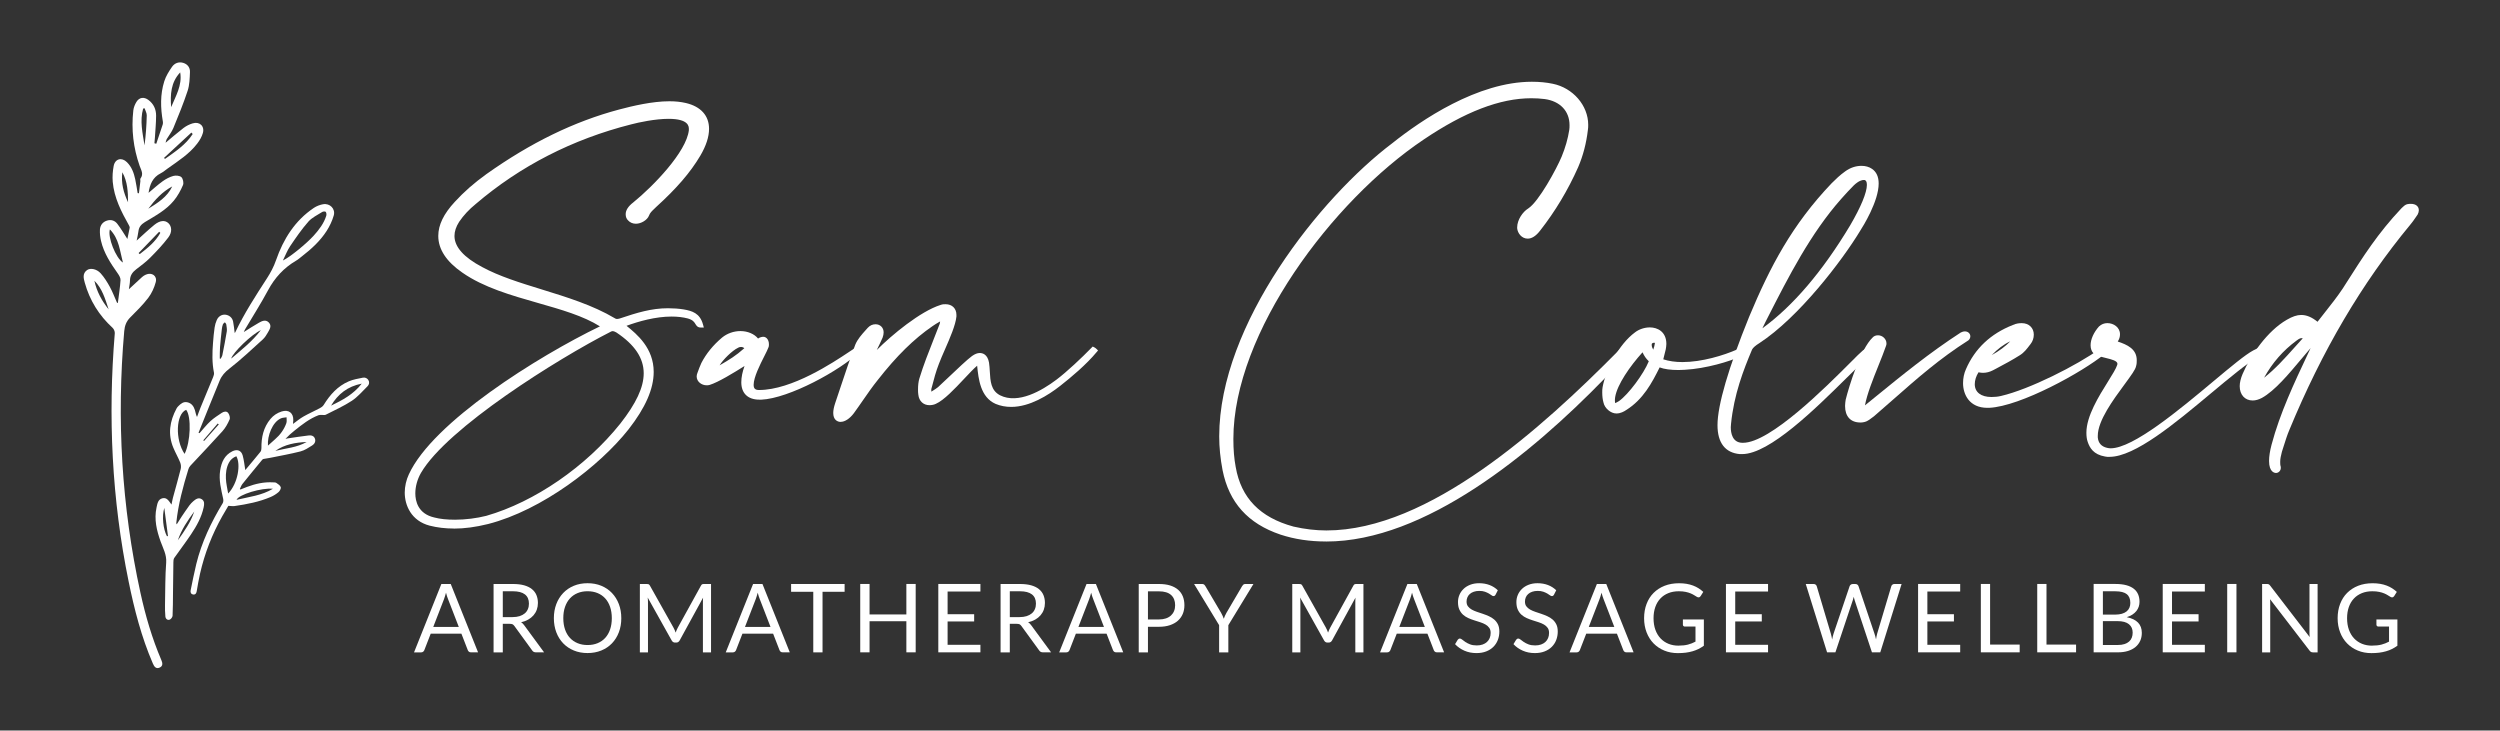 <svg xmlns="http://www.w3.org/2000/svg" id="Logo_Outlined" data-name="Logo Outlined" viewBox="0 0 770 225"><rect x="0" y="0" width="770" height="225" fill="#333333" stroke="none"/><defs><style>      .cls-1, .cls-2 {        fill: #fff;      }      .cls-2 {        fill-rule: evenodd;      }    </style></defs><g><path class="cls-2" d="M99.51,62.9c-.98,.18-2,.57-2.83,1.12-5.86,3.93-9.4,9.61-11.66,16.11-.7,2.02-1.66,3.83-2.78,5.56-3.51,5.43-7.03,10.84-9.8,16.7-.03,.07-.14,.11-.17,.13-.15-1.19-.24-2.36-.48-3.5-.26-1.22-1.23-1.98-2.4-2.1-1.05-.11-2.13,.51-2.62,1.64-.32,.73-.56,1.52-.67,2.31-.23,1.56-.37,3.13-.49,4.7-.24,3.08-.33,6.15,.29,9.21,.08,.42-.08,.93-.25,1.35-1.29,3.16-2.61,6.3-3.91,9.46-.38,.93-.7,1.89-1.06,2.84-.35-.71-.44-1.43-.65-2.11-.36-1.18-1.03-2.13-2.32-2.42-1.21-.27-2.02,.43-2.79,1.2-.21,.21-.4,.44-.54,.7-2.1,3.91-2.76,7.95-.97,12.16,.64,1.52,1.47,2.96,2.09,4.49,.24,.59,.31,1.36,.16,1.98-.75,2.99-1.6,5.95-2.41,8.93-.16,.61-.26,1.25-.43,2.05-.81-1.1-1.41-2.27-2.77-1.95-1.41,.33-1.58,1.67-1.84,2.86-.79,3.63,.04,7.05,1.25,10.45,.75,2.1,1.9,4.04,1.72,6.49-.32,4.31-.27,8.64-.36,12.97-.02,1.21,0,2.42,.11,3.63,.06,.71,.61,1.23,1.29,1.01,.42-.13,.91-.78,.93-1.22,.12-2.3,.1-4.62,.13-6.92,.04-3.19,.06-6.38,.12-9.57,0-.46,.04-1,.29-1.34,1.7-2.44,3.52-4.79,5.16-7.26,1.71-2.57,3.23-5.26,3.88-8.33,.19-.92,.33-1.9-.62-2.49-1.02-.62-1.84,.02-2.58,.64-.45,.37-.85,.82-1.2,1.28-.84,1.16-1.64,2.34-2.44,3.53-.51,.76-.98,1.54-1.46,2.31-.15-.22-.14-.37-.13-.51,.58-5.65,2.07-11.1,3.73-16.5,.12-.37,.33-.75,.59-1.03,3.3-3.55,6.65-7.04,9.89-10.64,.93-1.04,1.65-2.34,2.21-3.64,.22-.51-.05-1.45-.43-1.96-.49-.68-1.36-.48-2-.05-1.18,.8-2.41,1.56-3.45,2.52-1.23,1.14-2.27,2.47-3.4,3.73-.1-.04-.2-.09-.3-.13,2.17-5.37,4.32-10.75,6.53-16.1,.62-1.49,1.62-2.6,2.98-3.65,3.58-2.78,6.89-5.92,10.26-8.97,.67-.6,1.17-1.42,1.62-2.21,.53-.94,1.24-2,.26-3.03-.96-1-2.08-.47-3.04,.07-1.58,.89-3.09,1.89-4.66,2.87,.12-.27,.23-.57,.39-.84,2.37-4.01,4.88-7.94,7.08-12.04,2.07-3.86,4.87-6.9,8.63-9.1,.66-.38,1.24-.91,1.85-1.38,2.89-2.23,5.58-4.7,7.56-7.78,.94-1.46,1.71-3.1,2.19-4.76,.59-2.05-1.2-3.85-3.29-3.46Zm-48.11,102.21c-1.17-2.17-1.56-6.1-.8-8.68,.39,3,.77,5.84,1.14,8.69-.11,0-.23,0-.35,0Zm8.44-7.57c-1.11,3.3-3.08,6.1-5.07,8.89,1.09-3.3,3.04-6.12,5.07-8.89Zm-2.99-17.74c-2.97-4.36-2.68-12.3,.49-13.58,1.65,2.11,1.37,9.91-.49,13.58Zm10.2-9.35c.11,.09,.22,.17,.34,.26-1.51,1.7-3.03,3.41-4.54,5.11-.08-.07-.16-.14-.24-.21,1.48-1.72,2.96-3.44,4.44-5.16Zm2.79-28.31c-.39,2.42-.87,4.82-1.35,7.23-.08,.39-.34,.75-.52,1.12-.09-.02-.18-.04-.28-.06,.02-1.19-.01-2.37,.08-3.55,.14-1.83,.35-3.65,.55-5.47,.06-.51,.15-1.02,.33-1.5,.1-.26,.4-.43,.62-.65,.15,.23,.39,.44,.43,.69,.1,.72,.26,1.48,.15,2.18Zm10.5-.45c-2.7,3.54-5.96,6.03-9.13,8.76,.42-1.8,6.38-7.55,9.13-8.76Zm20.15-35.24c-.74,2.36-2.21,4.29-3.84,6.09-2.25,2.5-7.23,6.57-9.52,7.7,.81-1.64,1.36-3.13,2.22-4.4,1.76-2.6,3.55-5.22,5.62-7.57,1.12-1.27,2.81-2.05,4.28-2.99,.28-.18,.94-.2,1.08-.02,.22,.27,.27,.82,.16,1.18Z"></path><path class="cls-1" d="M59.32,38c-.98,.3-1.96,.79-2.78,1.41-1.86,1.42-3.63,2.97-5.54,4.56,.13-.45,.17-.82,.34-1.11,.68-1.15,1.56-2.21,2.06-3.43,1.56-3.79,3.12-7.6,4.4-11.49,.59-1.81,.63-3.83,.71-5.76,.05-1.32-.7-2.38-2.02-2.8-1.43-.45-2.72,.07-3.51,1.21-.95,1.37-1.87,2.84-2.37,4.41-1.29,4.06-1.18,8.24-.45,12.42,.05,.3,.05,.64-.04,.92-.65,1.98-1.32,3.96-1.99,5.94-.19-.05-.38-.11-.57-.16,.05-.57,.11-1.13,.15-1.7,.14-2.27,.36-4.54,.37-6.81,0-1.95-.76-3.64-2.39-4.84-1.34-.98-2.77-.82-3.65,.59-.49,.79-.88,1.74-.98,2.66-.66,5.83,.01,11.54,1.95,17.07,.46,1.33,1.31,2.5,.25,3.9-.13,.17,0,.53-.02,.79-.14,1.26-.3,2.51-.45,3.76-.13-.02-.26-.05-.4-.07-.24-1.43-.44-2.87-.75-4.29-.41-1.93-1.09-3.78-2.53-5.21-1.62-1.62-3.67-1.09-4.1,1.15-.3,1.59-.43,3.27-.29,4.88,.43,4.92,2.64,9.21,5.01,13.43,.12,.22,.25,.51,.21,.74-.21,1.14-.46,2.28-.71,3.43-1.06-1.63-1.99-3.23-3.11-4.68-.76-.98-1.9-1.39-3.19-.97-1.32,.43-2.06,1.43-2.15,2.74-.07,1.15,.07,2.36,.33,3.5,.88,3.76,2.96,6.92,5.15,10.02,.43,.6,.9,1.4,.86,2.08-.15,2.34-.53,4.67-.82,7-.08,0-.16,0-.24,0-.74-1.66-1.38-3.38-2.25-4.97-.8-1.46-1.71-2.91-2.81-4.14-1.24-1.38-3.2-1.72-4.21-.98-1.45,1.05-1.05,2.54-.68,3.88,1.52,5.44,4.38,10.06,8.56,13.89,.41,.38,.73,1.15,.68,1.7-2.13,25.67-.91,51.14,4.26,76.41,1.76,8.63,3.94,17.13,7.45,25.24,.41,.96,.96,1.82,2.13,1.29,1.05-.48,.9-1.4,.49-2.34-2.86-6.68-4.88-13.63-6.43-20.71-5.81-26.6-7.36-53.46-4.99-80.56,.15-1.69,.65-3.03,1.85-4.23,1.92-1.93,3.89-3.86,5.54-6.02,1.07-1.4,1.86-3.14,2.32-4.86,.51-1.93-1.23-3.11-3.05-2.3-.41,.18-.82,.43-1.15,.73-1.33,1.2-2.63,2.42-4.08,3.77,.13-1,.33-1.84,.34-2.69,.01-1.51,.74-2.54,1.89-3.43,1.48-1.14,3-2.25,4.31-3.57,1.98-1.99,3.93-4.04,5.62-6.28,1.26-1.67,1.04-3.44,0-4.4-1.05-.97-2.6-.86-4.33,.55-1.85,1.51-3.57,3.16-5.44,4.84,.2-.99,.44-1.91,.55-2.84,.15-1.34,.82-2.13,1.98-2.85,3.18-1.93,6.55-3.7,8.95-6.64,1.16-1.42,2.08-3.09,2.8-4.78,.28-.65,.01-1.95-.49-2.43-.52-.48-1.71-.59-2.48-.38-1.16,.32-2.29,.92-3.28,1.63-1.51,1.08-2.89,2.36-4.36,3.58,.4-2.59,1.26-4.78,3.74-6.02,.8-.4,1.5-1.03,2.24-1.55,3.23-2.29,6.6-4.43,9.04-7.64,.73-.96,1.39-2.07,1.71-3.22,.6-2.12-1.03-3.63-3.14-2.97Zm-3.82-15.7c.67,3.97-1.38,7.28-2.79,10.71-.29-3.9-.1-7.65,2.79-10.71Zm-17.82,30.76c1.59,2.86,1.75,6.02,1.76,9.23-1.38-2.91-2.2-5.95-1.76-9.23Zm-8.61,33.41c2.46,2.43,3.33,5.67,4.39,8.81-2.11-2.61-3.67-5.5-4.39-8.81Zm4.77-15.81c2.86,2.89,3.06,6.63,4.02,10.21-2.22-1.41-4.76-7.86-4.02-10.21Zm15.18,.72c.12,.11,.24,.23,.36,.35-1.52,2.76-3.92,4.66-6.35,6.54-.11-.11-.23-.22-.34-.33,2.11-2.19,4.22-4.37,6.33-6.56Zm-4.51-26.6c-.58-3.78-1.5-7.55-.42-11.34,.15-.03,.29-.06,.44-.1,.24,.74,.69,1.49,.67,2.22-.07,3.08-.29,6.15-.69,9.21Zm8.54,12.64c-1.55,3.27-4.48,5.07-7.38,6.87,2.05-2.75,4.32-5.23,7.38-6.87Zm-2.24-8.47c-.1-.1-.19-.21-.29-.32,2.8-2.6,5.62-5.2,8.42-7.79,.13,.15,.27,.29,.41,.44-2.14,3.33-5.4,5.43-8.54,7.67Z"></path><path class="cls-2" d="M113.51,117.17c-.38-.72-1.06-.99-1.78-.84-1.45,.3-2.95,.54-4.3,1.12-3.44,1.47-5.81,4.15-7.74,7.28-.27,.45-.8,.79-1.28,1.04-1.64,.87-3.35,1.61-4.96,2.53-1.09,.62-2.07,1.45-3.21,2.27,.04-.45,.07-.77,.09-1.09,.1-2.26-1.41-3.43-3.56-2.75-1.37,.43-2.53,1.19-3.46,2.3-2.17,2.61-2.83,5.67-2.79,8.96,0,.39-.07,.88-.31,1.17-1.53,1.91-3.13,3.78-4.66,5.62-.26-1.53-.4-3.04-.8-4.48-.44-1.58-1.7-2.03-3.17-1.31-2.44,1.2-3.37,3.36-3.77,5.9-.47,3.01,.31,5.87,.93,8.76,.09,.42,.07,.98-.15,1.34-3.55,5.87-6.49,12.02-8.13,18.71-.66,2.69-1.18,5.42-1.74,8.13-.14,.65,.12,1.2,.83,1.28,.66,.07,.93-.39,1.04-1.02,.31-1.8,.61-3.6,1.02-5.39,1.42-6.25,3.72-12.17,6.88-17.76,.62-1.11,1.28-2.2,1.84-3.14,.76,.03,1.37,.15,1.95,.06,3.77-.55,7.52-1.27,11.05-2.77,.89-.37,1.74-.9,2.47-1.53,.4-.34,.8-1.11,.67-1.52-.17-.54-.84-.95-1.36-1.31-.24-.17-.65-.14-.98-.16-2.79-.17-5.45,.43-8.05,1.4-.68,.25-1.34,.54-2.02,.8-.07-.05-.13-.11-.19-.16,.26-.52,.45-1.11,.81-1.56,1.98-2.47,4-4.92,6.02-7.36,.11-.13,.26-.29,.42-.32,.67-.14,1.37-.21,2.05-.35,3.13-.64,6.29-1.19,9.38-1.98,1.29-.33,2.47-1.13,3.62-1.85,.68-.43,1.14-1.18,.84-2.06-.31-.91-1.15-1.11-1.95-1.01-2.14,.25-4.28,.59-6.41,.9-.24,.04-.48,.1-.72,.14,.89-.95,1.83-1.77,2.8-2.55,2.29-1.83,4.59-3.66,7.37-4.72,.28-.11,.61-.08,.92-.1,.43-.02,.94,.13,1.29-.04,2.71-1.38,5.51-2.64,8.05-4.3,1.8-1.18,3.25-2.92,4.81-4.45,.5-.49,.7-1.15,.33-1.85Zm-43.24,34.84c-.26-1.62-.63-3.1-.69-4.58-.07-1.67,.1-3.35,.91-4.89,.5-.96,1.26-1.61,2.3-2.02,1.42,2.45,.53,8.3-2.52,11.49Zm13.79-1.47c-3.43,2.08-7.35,2.49-11.21,3.41,.68-1.64,7.74-3.77,11.21-3.41Zm10.39-14.41c-3,1.73-6.41,1.92-9.65,2.74,2.9-2.01,6.22-2.59,9.65-2.74Zm-6.26-5.78c-.71,1.95-1.9,3.59-3.47,4.94-.71,.62-1.4,1.25-2.19,1.96-.24-2.99,1.38-7.28,4.02-8.41,.52-.22,1.14-.21,1.71-.31-.01,.61,.13,1.28-.07,1.82Zm13.77-5.41c2.12-3.55,5.08-5.93,9.46-6.78-2.6,3.34-6,5.1-9.46,6.78Z"></path></g><g><g><path class="cls-1" d="M186.1,100.63c0-.17-.28-.26-.55-.52-11.07-7.21-30.53-8.25-42.7-16.76-4.8-3.3-7.1-6.86-7.1-10.68,0-3.21,1.66-6.51,4.89-9.99,2.86-3.13,6.09-5.91,9.59-8.42,12.36-8.77,25.64-15.81,40.67-19.8,4.24-1.13,10.15-2.52,15.31-2.52,1.75,0,3.41,.17,4.89,.52,4.8,1.13,6.55,4,6.55,7.21,0,2.61-1.11,5.39-2.58,7.9-3.5,5.91-8.3,10.94-13.46,15.63-.92,.96-1.94,1.65-2.4,2.95-.37,.96-1.94,2-3.32,2-.74,0-1.38-.26-1.84-.78-.46-.43-.55-.96-.55-1.39,0-1.22,1.01-2.26,2.03-3.04,5.35-4.34,16.6-15.37,17.43-22.76v-.43c0-3.04-3.14-3.91-7.01-3.91-4.43,0-9.78,1.22-11.71,1.74-18.17,4.6-34.22,12.77-48.14,24.67-2.03,1.65-3.78,3.47-5.26,5.65-1.11,1.74-1.57,3.3-1.57,4.78,0,4.43,4.33,7.82,8.95,10.25,11.34,6.17,28.31,8.34,40.76,15.72,.37,.26,.74,.35,1.11,.35s.65-.09,1.01-.17c5.16-1.74,9.59-3.13,14.66-3.13,1.48,0,3.04,.09,4.7,.35,2.49,.43,4.52,1.04,5.35,4.08h-.09c-1.11,0-.55-1.91-3.69-2.78-1.66-.43-3.41-.61-5.16-.61-5.07,0-10.42,1.48-14.76,3.13-.28,.09-.37,.26-.37,.35s0,.09,.09,.17c3.23,2.61,8.76,6.69,8.76,14.16,0,4.43-1.94,9.99-7.56,17.2-8.58,10.86-25.92,24.58-42.88,28.92-3.5,.87-6.92,1.39-10.33,1.39-2.49,0-4.89-.26-7.29-.87-4.98-1.3-7.1-5.38-7.1-9.47,0-1.82,.46-3.73,1.2-5.3,7.56-16.5,41.87-37.26,59.12-45.51,.28-.09,.37-.17,.37-.26Zm-57.09,44.64c-1.2,2.08-1.84,4.43-1.84,6.69,0,3.73,1.84,7.12,6.46,8.16,1.94,.52,4.24,.7,6.55,.7,3.5,0,7.1-.52,9.78-1.22,16.05-4.6,31.63-16.07,41.69-28.66,4.43-5.65,7.38-10.94,7.38-15.98,0-4.6-2.49-9.03-8.76-13.2-.46-.26-1.01-.52-1.57-.52-.28,0-.65,.09-.92,.26-16.05,8.16-50.63,29.79-58.75,43.77Z"></path><path class="cls-1" d="M217.64,117.91c-1.11,0-2.31-.78-2.31-2,0-.26,.09-.52,.18-.78,.37-1.04,.74-2,1.2-3.04,1.48-2.87,3.6-5.38,6.18-7.56,1.48-1.22,3.41-1.82,5.16-1.82,2.12,0,4.15,.87,5.07,2.34q.09,.09,.18,.09c.37,0,.83-.52,1.29-.61,.09,0,.28-.09,.37-.09,.74,0,1.11,.78,1.11,1.56,0,.26,0,.52-.09,.69-.65,1.91-4.61,8.25-4.61,11.81,0,1.39,.65,2.34,2.4,2.34h.09c12.54,0,28.68-12.59,30.06-13.11h.09q.09,0,.09,.09s0,.09-.09,.17c-5.81,5.56-21.4,13.98-29.6,14.33h-.55c-3.6,0-4.8-2.08-4.8-4.6,0-2.34,.92-5.04,1.94-6.95-3.23,2-9.5,6.08-12.63,7.03-.28,.09-.46,.09-.74,.09Zm2.86-4.43c0,.26,.09,.35,.18,.35s.28-.09,.46-.17c3.78-2.17,5.9-3.39,9.13-6.34-.55-.87-1.29-1.22-2.03-1.22-.37,0-.83,.09-1.29,.35-2.03,.96-4.98,4-5.99,5.73-.09,.09-.46,.87-.46,1.3Z"></path><path class="cls-1" d="M258.96,129.2c-.92,0-1.57-.61-1.57-2,0-.78,.18-1.65,.55-2.78,2.03-5.99,3.97-12.07,6.18-17.98,.74-1.82,2.31-3.39,3.69-4.95,.55-.61,1.2-.87,1.84-.87,.92,0,1.75,.61,1.75,1.74,0,.43-.09,.87-.28,1.39-.92,2.08-1.94,4.08-3.14,6.51,1.2-.43,1.66-1.04,2.21-1.56,4.43-4.52,13.37-12.07,19.74-14.07,.46-.17,.92-.17,1.29-.17,1.57,0,2.58,.96,2.58,2.52v.52c-.37,3.65-3.87,10.34-5.35,14.33-.92,2.34-1.57,4.78-2.21,7.3-.09,.26-.18,.61-.18,.96,0,.52,.09,1.13,.09,1.91,1.38-.96,2.4-1.48,3.23-2.17,2.31-2.08,8.39-8.08,10.42-9.55,.74-.52,1.38-.78,1.94-.78,1.11,0,1.84,.78,2.12,2.35,.55,3.56-.37,8.42,3.78,10.6,1.38,.7,2.86,1.04,4.33,1.04,4.89,0,10.15-3.13,13.83-5.91,3.23-2.43,7.93-6.86,10.88-9.9,.18,.09,.37,.26,.46,.35-2.95,3.56-7.29,7.3-11.07,10.25-3.97,3.13-9.41,6.34-14.66,6.34-1.57,0-3.04-.26-4.52-.87-4.7-2.08-4.89-8.16-5.35-12.42-2.67,1.39-9.5,10.6-13.65,12.42-.55,.26-1.11,.35-1.66,.35-1.38,0-2.49-.87-2.67-2.52-.09-.52-.09-1.04-.09-1.56,0-1.04,.09-2.17,.37-3.13,1.75-5.73,4.15-11.29,6.27-16.85,.09-.35,.18-.78,.18-1.3,0-.26,0-.61-.09-.96-1.11,.69-2.31,1.3-3.41,2.08-6.73,4.6-12.17,10.51-17.06,16.76-2.67,3.3-4.89,6.86-7.38,10.25-1.11,1.48-2.4,2.34-3.41,2.34Z"></path><path class="cls-1" d="M484.08,40.09c.09-.52,.09-1.04,.09-1.56,0-4.6-3.14-8.08-8.3-8.77-1.38-.17-2.77-.26-4.24-.26-11.99,0-24.16,6.51-33.57,12.85-27.58,18.5-58.93,58.97-58.93,92.85,0,2.95,.18,5.91,.74,8.77,1.75,10.07,8.12,16.15,18.35,18.93,3.41,.78,6.92,1.22,10.33,1.22,33.02,0,68.98-33.87,90.38-55.5,.65-.61,1.11-.87,1.48-.87,.18,0,.37,.09,.37,.35,0,.35-.37,1.04-1.2,1.82-2.21,2.08-4.15,4.26-6.18,6.43-20.38,20.93-54.04,49.68-84.94,49.68-4.7,0-9.31-.61-13.83-2.08-9.78-3.3-15.4-9.55-17.34-19.28-.65-3.39-1.01-6.77-1.01-10.25,0-34.31,30.89-73.04,53.03-89.72,10.79-8.6,27.11-18.76,42.52-18.76,2.12,0,4.24,.17,6.27,.61,5.99,1.22,10.33,6.34,10.33,11.9,0,.52,0,.96-.09,1.48-.46,3.91-1.38,7.64-2.95,11.29-3.04,6.86-6.92,13.38-11.62,19.37-1.2,1.56-2.31,2.17-3.23,2.17-1.48,0-2.4-1.39-2.49-2.52v-.17c0-2,1.48-4.26,3.04-5.21,3.5-2.26,9.13-12.77,10.61-16.33,1.11-2.69,1.94-5.47,2.4-8.42Z"></path><path class="cls-1" d="M497.83,126.6c-1.38,0-2.95-1.39-3.23-2.78-.28-.96-.37-2-.37-2.95,0-.52,0-1.04,.09-1.48,1.01-5.56,5.07-13.03,9.68-16.42,1.11-.87,2.67-1.39,4.15-1.39,2.21,0,4.33,1.22,4.33,4.34,0,.52-.09,1.04-.18,1.56-.18,.78-.65,2.61-.92,3.65,2.03,.78,4.33,1.13,6.83,1.13,5.99,0,12.73-2,17.25-4,.28-.09,.55-.17,.74-.17,.28,0,.46,.09,.46,.26s-.28,.52-1.01,.78c-3.14,1.48-10.33,3.65-16.69,4-.65,0-1.29,.09-1.94,.09-2.4,0-4.7-.26-6.18-1.04-2.58,5.21-5.17,10.25-10.33,13.46-.74,.52-1.66,.96-2.58,.96h-.09Zm-1.2-3.13c0,.78,.18,1.39,.83,1.39,.37,0,.83-.26,1.57-.69,3.23-2.26,8.3-9.21,9.68-13.11-1.29-1.13-1.84-2.08-2.58-3.91-3.78,4-8.67,10.51-9.41,15.03-.09,.43-.09,.96-.09,1.3Zm11.34-17.2c0,1.13,.83,2.34,1.48,2.95,.46-1.39,1.01-2.69,1.01-3.91-.18-.35-.65-.52-1.01-.52-.65,0-1.38,.35-1.48,1.13v.35Z"></path><path class="cls-1" d="M535.92,139.11c-4.89-.43-6.18-4.26-6.18-8.16,0-8.51,6.55-25.36,9.68-33.09,6.27-15.03,13-28.05,25.27-40.91,1.29-1.3,2.58-2.52,4.06-3.56,1.57-1.13,3.14-1.56,4.61-1.56,1.01,0,2.03,.26,2.77,.78,1.29,.87,1.75,2.26,1.75,3.91,0,4.86-4.06,11.81-5.63,14.24-5.63,9.29-18.81,26.49-30.8,34.31-1.01,.61-2.12,1.48-2.49,2.26-2.67,6.34-5.63,13.9-6.55,23.1,0,.35-.09,.7-.09,1.13,0,2.69,1.01,5.47,4.24,5.56h.28c10.79,0,34.12-25.97,37.35-28.58,.55-.43,.83-.52,1.48-.87h.09c.28,0,.46,.17,.46,.43v.09c-.65,.69-.46,.52-.92,.96-6.46,5.21-27.94,29.96-38.73,29.96h-.65Zm5.72-37c0,.17,.18,.35,.37,.35s.37-.09,.46-.17c11.53-8.08,20.84-20.5,28.04-32.48,1.01-1.74,5.26-9.03,5.26-12.85,0-1.04-.28-1.82-1.11-2.17-.18-.09-.37-.09-.65-.09-.92,0-2.12,.52-3.5,1.82-1.38,1.39-2.67,2.78-3.97,4.26-9.78,11.03-16.69,24.84-23.33,37.87-.37,.7-1.29,2.61-1.57,3.3v.17Z"></path><path class="cls-1" d="M572.99,129.38c-3.13,0-3.96-2.17-3.96-4.34,0-.61,.09-1.22,.18-1.82,1.2-4.78,4.61-15.46,8.12-18.76,.28-.35,.74-.43,1.11-.43,.92,0,1.84,.78,1.84,1.74,0,.17,0,.35-.09,.52-1.94,5.65-5.9,13.81-6.64,19.19v.09c0,.35,.18,.43,.46,.43,.09,0,.18,0,.28-.09,9.22-7.47,19-15.72,29.97-22.84,.37-.17,.65-.26,.92-.26,.55,0,.92,.35,.92,.78,0,.17-.09,.43-.28,.61-11.34,7.21-19.64,15.29-29.14,23.45-1.38,.96-1.84,1.65-3.6,1.74h-.09Z"></path><path class="cls-1" d="M612.1,124.86c-4.8,0-6.73-3.39-6.73-6.86,0-1.39,.28-2.78,.83-4,2.67-6.17,7.38-10.6,14.02-13.2,.92-.43,1.75-.52,2.49-.52,1.94,0,2.95,1.3,2.95,2.78,0,.87-.28,1.74-.83,2.43-.92,1.22-1.84,2.52-3.13,3.3-2.58,1.65-5.44,3.13-8.21,4.6-.83,.43-1.75,.69-2.67,.69-.55,0-1.11-.09-1.75-.26-1.11,1.56-1.57,3.13-1.57,4.52,0,2.78,2.12,4.69,5.9,4.69,1.01,0,2.03-.09,3.14-.35,9.04-2.08,23.79-9.64,30.9-14.77,.18-.17,.37-.26,.55-.26,.09,0,.18,.09,.18,.26,0,.09-.09,.26-.37,.52-6.64,5.47-25.64,15.98-35.14,16.42h-.55Zm-1.48-13.46c3.97-1.13,9.87-5.56,10.33-7.73-4.43,1.3-7.38,4.26-10.33,7.73Z"></path><path class="cls-1" d="M643.36,133.29c0-7.38,8.48-17.2,9.5-20.76,0-.17,.09-.35,.09-.52,0-2.34-5.26-2.17-7.56-3.65-.46-.43-.74-1.13-.74-2,0-1.56,.83-3.56,2.4-5.3,.55-.52,1.29-.78,2.03-.78,1.57,0,3.14,1.04,3.14,2.69,0,.78-.28,1.65-1.2,2.61,3.23,1.04,6.36,2.08,6.36,5.39,0,.52,0,1.04-.18,1.65-.55,2.78-11.8,14.16-11.8,21.63v.52c.18,1.91,1.2,3.39,3.41,3.91,.37,.09,.83,.17,1.29,.17,10.79,0,37.07-26.4,44.27-30.22,.65-.35,1.29-.61,1.94-.96,.18,.17,.28,.35,.37,.43-.37,.35-.74,.78-1.2,.96-11.25,6.6-34.12,30.92-45.74,30.92-.46,0-.83,0-1.2-.09-3.04-.52-4.15-2.08-4.8-4-.28-.78-.37-1.65-.37-2.61Z"></path><path class="cls-1" d="M693.81,122.6c-1.84,0-3.23-1.3-3.23-3.65,0-.96,.28-2.17,.83-3.47,2.49-5.82,7.56-13.03,13.28-16.33,1.48-.87,2.86-1.39,4.06-1.39,1.66,0,3.32,.78,5.16,2.43,2.86-3.73,5.81-7.21,8.3-10.94,5.81-9.12,10.42-16.59,17.98-24.58,.37-.35,.83-.87,1.38-1.04,.37-.09,.65-.09,1.01-.09,1.01,0,1.66,.43,1.66,1.22,0,.26-.09,.61-.28,.96-.74,1.04-1.38,2.08-2.21,3.04-15.95,19.28-27.94,40.65-37.35,63.4-.92,2.17-1.57,4.52-2.31,6.77-.28,1.13-.55,2.17-.55,3.3,0,.52,0,1.13,.18,1.65v.26c0,.43-.37,.78-.74,.78-.65,0-1.38-.78-1.38-2.95,0-1.13,.18-2.69,.74-4.78,2.77-10.42,7.56-20.24,12.17-30.05,.18-.35,.46-.61,.46-1.04,0-.26-.18-.52-.55-.87-4.52,4.86-10.79,13.72-16.14,16.68-.83,.43-1.66,.69-2.49,.69Zm1.84-4.08c6.09-4.17,10.14-9.55,15.12-14.85-.92-.09-1.38-.26-1.84-.26-.55,0-1.11,.17-2.12,.96-4.7,3.47-8.21,7.82-10.79,12.85-.18,.26-.18,.52-.37,1.3Z"></path></g><g><path class="cls-1" d="M139.8,162.79c-2.66,0-5.1-.29-7.47-.89-5.65-1.48-7.67-6.24-7.67-10.19,0-1.86,.46-3.91,1.27-5.62,7.37-16.07,39.72-36.32,58.85-45.57-5.1-3.21-11.91-5.16-19.11-7.21-8.23-2.35-16.74-4.78-23.26-9.34-4.92-3.39-7.42-7.19-7.42-11.3,0-3.38,1.66-6.81,5.09-10.5,2.78-3.04,5.96-5.83,9.7-8.52,13.71-9.73,27.09-16.24,40.92-19.92,4.1-1.09,10.18-2.54,15.5-2.54,1.83,0,3.53,.18,5.06,.54,4.6,1.08,7.13,3.9,7.13,7.94,0,2.46-.9,5.24-2.69,8.28-3.07,5.18-7.27,10.05-13.61,15.81-.19,.2-.42,.42-.65,.63-.67,.64-1.26,1.19-1.55,2.02-.52,1.34-2.39,2.5-4.03,2.5-.97,0-1.81-.36-2.41-1.03-.48-.44-.74-1.1-.74-1.89,0-1.24,.76-2.43,2.32-3.63,6.22-5.05,16.39-15.57,17.14-22.25v-.35c0-.78,0-3.16-6.26-3.16-4.07,0-9.16,1.08-11.52,1.71-18.08,4.58-34.17,12.83-47.85,24.51-2.09,1.7-3.76,3.5-5.12,5.5-.96,1.51-1.44,2.94-1.44,4.36,0,3.37,2.88,6.59,8.55,9.58,5.21,2.83,11.57,4.8,18.31,6.88,7.74,2.39,15.75,4.86,22.49,8.86,.47,.33,.81,.27,1.38,.14l.19-.05c5.27-1.77,9.75-3.15,14.84-3.15,1.71,0,3.29,.12,4.82,.36,2.6,.45,5.01,1.15,5.96,4.63l.26,.95h-.98c-.95,0-1.33-.62-1.6-1.07-.34-.57-.77-1.29-2.38-1.73-1.47-.38-3.14-.58-4.96-.58-5.02,0-10.22,1.5-13.89,2.85,3.23,2.6,8.37,6.88,8.37,14.2,0,5.22-2.53,11-7.72,17.66-8.91,11.28-26.64,24.93-43.29,29.19-3.84,.95-7.28,1.41-10.52,1.41Zm-10.14-17.14c-1.12,1.96-1.74,4.2-1.74,6.31,0,2.28,.76,6.28,5.87,7.43,1.68,.45,3.82,.68,6.38,.68,3.13,0,6.71-.45,9.59-1.19,14.89-4.27,30.71-15.16,41.29-28.4,4.92-6.28,7.21-11.21,7.21-15.51,0-4.69-2.76-8.81-8.43-12.58-.28-.15-.75-.4-1.15-.4-.14,0-.37,.05-.52,.15-16.49,8.39-50.49,29.72-58.5,43.51Zm55.6-43.7c-16.26,7.91-50.53,28.55-57.97,44.77-.72,1.53-1.13,3.34-1.13,4.99,0,2.39,.72,4.44,2.03,5.99-1.16-1.5-1.77-3.45-1.77-5.73,0-2.41,.67-4.85,1.94-7.06h0c7.82-13.48,39.68-33.86,56.9-42.95Zm13.31,18.96c-1.19,3.13-3.28,6.57-6.35,10.49-1.45,1.82-3,3.59-4.63,5.31,1.81-1.85,3.43-3.68,4.83-5.45,2.92-3.74,4.96-7.17,6.15-10.35Zm-9.89-20.42c.75,0,1.43,.33,1.94,.62,6.17,4.1,9.14,8.62,9.14,13.85,0,1.16-.15,2.35-.45,3.59,.35-1.39,.52-2.73,.52-4.03,0-6.77-4.83-10.64-8.03-13.21l-.46-.37c-.21-.19-.37-.38-.37-.76,0-.21,.08-.45,.26-.66l-.16,.04c-.3,.07-.61,.15-1.01,.15-.57,0-1.08-.16-1.54-.49-6.54-3.88-14.46-6.32-22.12-8.69-6.81-2.1-13.24-4.09-18.57-6.99-6.19-3.27-9.34-6.94-9.34-10.91,0-1.71,.55-3.4,1.69-5.18,1.46-2.14,3.22-4.04,5.42-5.82,13.84-11.82,30.14-20.18,48.43-24.81,2.42-.65,7.67-1.76,11.9-1.76,5.15,0,7.76,1.57,7.76,4.66v.43c-.91,8.1-13.09,19.59-17.71,23.34-1.17,.9-1.75,1.72-1.75,2.46,0,.38,.1,.63,.32,.84,.36,.4,.79,.58,1.33,.58,1.08,0,2.36-.85,2.62-1.52,.41-1.15,1.18-1.88,1.92-2.59,.21-.2,.42-.4,.63-.62,6.26-5.69,10.37-10.45,13.36-15.5,1.64-2.8,2.48-5.34,2.48-7.52,0-3.32-2.06-5.56-5.97-6.48-1.41-.33-3-.5-4.72-.5-5.15,0-11.09,1.42-15.12,2.49-13.65,3.63-26.88,10.07-40.43,19.69-3.66,2.63-6.76,5.35-9.47,8.32-3.16,3.4-4.69,6.5-4.69,9.48,0,3.58,2.28,6.97,6.78,10.06,6.32,4.42,14.7,6.81,22.81,9.13,7.48,2.14,14.54,4.15,19.87,7.62l.11,.08c.08,.07,.15,.12,.22,.17,.2,.14,.57,.4,.57,.9,0,.19-.06,.42-.27,.63,.28-.15,.56-.29,.84-.43,.31-.2,.82-.34,1.26-.34Z"></path><path class="cls-1" d="M233.87,123.09c-3.52,0-5.55-1.95-5.55-5.35,0-1.51,.36-3.28,1-5.01-3.39,2.12-8.09,5.01-10.73,5.82-.38,.12-.66,.12-.96,.12-1.47,0-3.06-1.05-3.06-2.75,0-.39,.12-.73,.23-1.03,.41-1.16,.78-2.11,1.22-3.09,1.49-2.89,3.63-5.51,6.38-7.83,1.54-1.27,3.6-2,5.65-2,2.24,0,4.31,.89,5.43,2.3,.02-.01,.04-.02,.05-.03,.25-.16,.56-.36,.93-.43h.07c1.29-.41,2.3,.68,2.3,2.21,0,.31,0,.66-.15,.98-.22,.62-.69,1.56-1.29,2.74-1.3,2.57-3.27,6.46-3.27,8.79,0,1.13,.48,1.59,1.65,1.59,10.15,0,22.88-8.49,27.67-11.68,1.34-.9,1.9-1.27,2.22-1.38l.26-.05c.6,0,.93,.34,.93,.84,0,.26-.12,.53-.33,.72-5.72,5.48-21.48,14.17-30.09,14.53h-.58Zm-.9-14.4l-1.3,2.45c-.89,1.68-1.85,4.3-1.85,6.6s1.05,3.56,3.21,3.81c-1.56-.27-2.4-1.34-2.4-3.03,0-2.68,1.98-6.6,3.43-9.47,.56-1.11,1.05-2.07,1.22-2.59l.05-.11s0-.22,0-.34c0-.36-.12-.75-.31-.81-.11,.03-.2,.06-.3,.07-.09,.03-.26,.14-.37,.21-.29,.19-.63,.4-1.04,.4-.33,0-.5-.11-.7-.29l-.12-.15c-.76-1.21-2.5-1.99-4.44-1.99-1.68,0-3.43,.62-4.69,1.65-2.6,2.18-4.61,4.65-5.99,7.32-.4,.91-.76,1.83-1.16,2.95-.07,.21-.14,.4-.14,.53,0,.75,.8,1.25,1.56,1.25,.25,0,.35,0,.51-.05,2.63-.8,7.69-3.97,11.03-6.06l3.79-2.35Zm30.54-1.22s0,0,0,0c0,0,0,0,0,0Zm-42.83,7.11c-.45,0-.93-.34-.93-1.1,0-.5,.31-1.32,.58-1.71,1.13-1.91,4.18-5,6.31-6.01,.6-.34,1.21-.42,1.61-.42,1.07,0,2.02,.55,2.66,1.56l.34,.53-.46,.43c-3.28,3-5.4,4.22-9.24,6.42-.35,.17-.59,.29-.85,.29Zm0-1.09h.57s0,0,0,0h-.56Zm-.18,0h.13s0,0,0,0h-.13Zm7.75-6.63c-.18,0-.54,.03-.92,.25-1.85,.88-4.68,3.72-5.69,5.41,3.03-1.75,4.96-2.92,7.61-5.27-.29-.26-.62-.39-1-.39Z"></path><path class="cls-1" d="M258.96,129.95c-1.12,0-2.32-.72-2.32-2.75,0-.83,.18-1.76,.59-3.01,.54-1.61,1.08-3.21,1.61-4.81,1.45-4.35,2.95-8.85,4.58-13.2,.69-1.69,1.97-3.12,3.21-4.5l.62-.69c.67-.74,1.5-1.12,2.41-1.12,1.45,0,2.5,1.05,2.5,2.49,0,.51-.1,1.02-.32,1.64-.57,1.29-1.15,2.5-1.78,3.79,4.62-4.63,13.4-11.91,19.67-13.88,.55-.21,1.11-.21,1.52-.21,1.99,0,3.33,1.31,3.33,3.27v.52c-.27,2.67-2,6.64-3.54,10.15-.72,1.64-1.39,3.18-1.86,4.44-.9,2.29-1.53,4.63-2.19,7.22-.11,.33-.16,.57-.16,.77,0,.17,.01,.36,.03,.56,.15-.1,.3-.19,.44-.28,.65-.41,1.17-.74,1.62-1.11,.72-.65,1.86-1.74,3.13-2.94,2.77-2.63,5.92-5.62,7.33-6.64,.88-.62,1.66-.93,2.38-.93,.87,0,2.4,.38,2.86,2.96,.13,.87,.19,1.79,.24,2.69,.17,3.03,.33,5.9,3.15,7.37,5.58,2.81,12.87-1.41,17.37-4.8,3.22-2.42,7.85-6.79,10.8-9.83l.37-.38,.48,.23c.29,.14,.54,.37,.66,.48l.51,.48-.45,.54c-3.16,3.81-7.83,7.74-11.18,10.36-3.76,2.96-9.44,6.5-15.12,6.5-1.72,0-3.29-.3-4.81-.93-4.66-2.06-5.27-7.63-5.68-11.76-1.07,.91-2.51,2.45-4.02,4.05-2.9,3.09-6.2,6.59-8.71,7.7-.58,.27-1.23,.41-1.96,.41-1.86,0-3.2-1.25-3.42-3.19-.1-.54-.1-1.1-.1-1.65,0-1.3,.13-2.42,.4-3.33,1.27-4.17,2.9-8.28,4.47-12.26,.61-1.55,1.23-3.1,1.82-4.65,.04-.15,.1-.41,.12-.71-.08,.05-.17,.09-.25,.14-.69,.4-1.4,.81-2.06,1.28-5.74,3.93-11.11,9.21-16.9,16.61-1.64,2.03-3.13,4.19-4.58,6.28-.9,1.3-1.83,2.65-2.79,3.96-1.25,1.66-2.75,2.65-4.02,2.65Zm10.7-28.57c-.48,0-.91,.21-1.29,.62l-.62,.69c-1.15,1.28-2.35,2.6-2.93,4.04-1.61,4.3-3.11,8.79-4.55,13.13-.54,1.61-1.07,3.21-1.61,4.81-.35,1.09-.51,1.87-.51,2.54,0,1.25,.57,1.25,.82,1.25,.59,0,1.68-.54,2.81-2.04,.94-1.28,1.86-2.62,2.76-3.91,1.46-2.11,2.97-4.3,4.64-6.36,5.88-7.52,11.35-12.9,17.22-16.91,.7-.5,1.45-.93,2.17-1.34,.43-.25,.86-.5,1.27-.76l.86-.54,.26,.98c.12,.44,.12,.87,.12,1.15,0,.62-.11,1.13-.21,1.5-.62,1.63-1.23,3.19-1.85,4.75-1.56,3.95-3.18,8.03-4.43,12.13-.22,.76-.34,1.76-.34,2.91,0,.5,0,.98,.08,1.43,.1,.87,.48,1.47,1.09,1.74v-1.17c0-.41-.03-.77-.05-1.09-.02-.3-.04-.57-.04-.82,0-.38,.08-.78,.23-1.21,.66-2.58,1.29-4.96,2.22-7.32,.47-1.29,1.16-2.85,1.88-4.51,1.49-3.4,3.18-7.26,3.42-9.62v-.45c0-1.12-.67-1.77-1.84-1.77-.33,0-.69,0-1.03,.13-6.21,1.95-15.04,9.38-19.46,13.89l-.28,.27c-.47,.47-1.06,1.05-2.22,1.47l-1.75,.63,1.48-3.01c.92-1.86,1.72-3.47,2.46-5.15,.14-.4,.21-.75,.21-1.09,0-.73-.52-.99-1-.99Zm16,21.87c.18,.05,.38,.08,.6,.08,.51,0,.94-.09,1.34-.28,2.25-.99,5.43-4.37,8.24-7.36,2.21-2.36,4.13-4.39,5.39-5.05l.76-.4c-.09-.01-.17-.01-.23-.01-.27,0-.75,.11-1.5,.64-1.32,.96-4.57,4.04-7.17,6.51-1.28,1.21-2.43,2.31-3.18,2.98-.55,.46-1.13,.83-1.8,1.25-.45,.28-.94,.6-1.5,.98l-.93,.64Zm16.55-12.94l.1,.91c.04,.37,.08,.74,.12,1.13,.4,3.98,.89,8.94,4.78,10.68-3.48-1.89-3.68-5.43-3.85-8.56-.05-.9-.1-1.75-.22-2.53-.19-1.1-.58-1.49-.92-1.63Z"></path><path class="cls-1" d="M408.46,166.78c-5.1,0-9.7-.69-14.07-2.12-10.02-3.38-15.85-9.87-17.84-19.85-.69-3.63-1.03-7.03-1.03-10.4,0-34.58,31.18-73.63,53.33-90.32,8.85-7.06,26.23-18.91,42.97-18.91,2.33,0,4.49,.21,6.43,.62,6.22,1.26,10.92,6.69,10.92,12.63,0,.55,0,1.02-.1,1.61-.49,4.13-1.47,7.9-3,11.46-3.12,7.03-7.06,13.6-11.72,19.54-1.25,1.63-2.54,2.46-3.82,2.46-1.84,0-3.11-1.67-3.24-3.21v-.23c0-2.36,1.73-4.83,3.4-5.85,3.26-2.1,8.77-12.28,10.3-15.97,1.15-2.8,1.92-5.5,2.35-8.25v-.02c.08-.46,.08-.93,.08-1.43,0-4.32-2.93-7.39-7.65-8.03-1.36-.17-2.72-.25-4.14-.25-9.6,0-20.45,4.16-33.15,12.73-28.18,18.91-58.6,59.54-58.6,92.22,0,3.29,.24,6.11,.72,8.63,1.66,9.55,7.49,15.55,17.81,18.35,3.44,.79,6.86,1.19,10.13,1.19,31.51,0,66.37-31.55,89.85-55.28,.81-.76,1.42-1.09,2.01-1.09,.65,0,1.12,.46,1.12,1.1s-.52,1.51-1.43,2.37c-1.74,1.64-3.35,3.37-4.9,5.05l-1.25,1.34c-22.18,22.78-55,49.92-85.49,49.92ZM471.82,26.69c-16.28,0-33.33,11.65-42.05,18.6-21.91,16.51-52.75,55.06-52.75,89.13,0,3.27,.33,6.58,1,10.11,1.87,9.4,7.38,15.52,16.84,18.71,4.21,1.38,8.66,2.05,13.59,2.05,29.96,0,62.43-26.89,84.4-49.45l1.15-1.24c-23.4,23.01-55.76,50.28-85.46,50.28-3.39,0-6.92-.42-10.5-1.23-10.82-2.94-17.18-9.51-18.92-19.54-.5-2.6-.75-5.52-.75-8.9,0-33.18,30.76-74.35,59.26-93.47,12.96-8.73,24.08-12.98,33.99-12.98,1.49,0,2.91,.09,4.34,.27,5.44,.73,8.96,4.47,8.96,9.52,0,.54,0,1.1-.1,1.69-.45,2.87-1.25,5.68-2.44,8.59-1.32,3.18-7.09,14.22-10.89,16.67-1.31,.8-2.7,2.77-2.7,4.58v.17c.06,.71,.7,1.77,1.74,1.77,.77,0,1.7-.67,2.63-1.88,4.59-5.85,8.47-12.31,11.53-19.22,1.47-3.42,2.42-7.04,2.89-11.08,.09-.5,.09-.89,.09-1.39,0-5.24-4.18-10.04-9.73-11.16-1.84-.39-3.9-.59-6.12-.59Z"></path><path class="cls-1" d="M497.92,127.35h-.09c-1.72,0-3.61-1.61-3.96-3.38-.25-.85-.38-1.91-.38-3.1,0-.55,0-1.12,.11-1.63,.99-5.4,4.99-13.2,9.97-16.86,1.22-.96,2.94-1.54,4.59-1.54,2.35,0,5.08,1.33,5.08,5.09,0,.58-.1,1.14-.19,1.68-.16,.68-.49,2.02-.76,3.06,1.72,.57,3.71,.85,5.92,.85,5.94,0,12.64-2.03,16.94-3.93,.42-.14,.74-.24,1.04-.24,.83,0,1.21,.52,1.21,1.01,0,.6-.57,1.16-1.52,1.49-3.06,1.45-10.4,3.68-16.9,4.04-.35,0-.65,.02-.96,.04-.34,.02-.68,.04-1.02,.04-2.47,0-4.43-.27-5.83-.81-2.33,4.69-5.06,9.87-10.28,13.12-.67,.47-1.77,1.07-2.98,1.07Zm10.24-25.01c-1.31,0-2.72,.47-3.69,1.23-4.64,3.41-8.49,10.93-9.41,15.96-.08,.38-.08,.87-.08,1.34,0,1.04,.11,1.97,.34,2.74,.23,1.12,1.51,2.24,2.51,2.24h.09c.64,0,1.4-.29,2.15-.82,5.14-3.2,7.66-8.28,10.09-13.18l.34-.69,.09,.05,.07-.26c.28-1.04,.73-2.85,.92-3.63,.08-.47,.16-.94,.16-1.39,0-3.24-2.51-3.59-3.58-3.59Zm-10.7,23.28c-.47,0-1.58-.21-1.58-2.14,0-.38,0-.95,.11-1.46,.76-4.67,5.65-11.21,9.59-15.38l.8-.85,.44,1.08c.68,1.68,1.16,2.56,2.38,3.62l.38,.33-.17,.48c-1.46,4.13-6.67,11.18-9.96,13.48-.89,.53-1.43,.83-2,.83Zm8.44-17.11c-3.87,4.27-7.81,9.96-8.43,13.79-.08,.39-.08,.87-.08,1.18,0,.53,.1,.67,.1,.67,.16-.03,.76-.38,1.16-.62,2.87-2.01,7.61-8.37,9.18-12.26-.89-.85-1.43-1.67-1.93-2.76Zm3.9,2.08l-.86-.81c-.64-.6-1.71-2.01-1.71-3.5v-.35c.15-1.32,1.26-1.88,2.23-1.88,.59,0,1.34,.28,1.68,.92l.09,.17v.19c0,1.11-.38,2.21-.79,3.37-.09,.25-.18,.51-.27,.77l-.37,1.12Zm-.34-5.03s-.68,0-.73,.47v.26c0,.44,.2,.95,.47,1.41,.25-.74,.46-1.44,.52-2.08-.07-.03-.16-.06-.25-.06Z"></path><path class="cls-1" d="M536.56,139.86h-.71c-4.49-.4-6.86-3.48-6.86-8.91,0-6.13,3.37-17.67,9.74-33.37,6.46-15.47,13.25-28.39,25.42-41.14,1.17-1.18,2.57-2.52,4.17-3.66,1.56-1.13,3.26-1.7,5.04-1.7,1.22,0,2.36,.33,3.2,.92,1.37,.92,2.07,2.45,2.07,4.52,0,5.47-4.79,13.16-5.75,14.65-5.52,9.12-18.84,26.59-31.02,34.53-1.11,.67-1.97,1.43-2.22,1.95-2.65,6.29-5.57,13.79-6.48,22.86,0,.12-.02,.31-.04,.52-.02,.17-.04,.34-.04,.54,0,1.76,.46,4.73,3.51,4.81h.26c8.38,0,25.57-17.21,32.91-24.56,1.92-1.93,3.31-3.32,3.97-3.85,.48-.37,.78-.53,1.17-.73,.12-.06,.26-.13,.42-.22l.17-.09h.19c.78,0,1.3,.51,1.3,1.18v.29l-.2,.3-.38,.41q-.22,.25-.57,.58c-1.62,1.31-4.2,3.86-7.19,6.82-9.41,9.3-23.64,23.35-32.06,23.35Zm-.61-1.5h.61c2.95,0,6.77-1.97,10.89-4.91-3.99,2.65-7.71,4.41-10.62,4.41h-.28c-3.13-.08-4.99-2.44-4.99-6.31,0-.26,.03-.5,.06-.72,.02-.14,.04-.28,.04-.41,.93-9.35,3.9-16.98,6.61-23.39,.56-1.18,2.14-2.22,2.8-2.61,3.3-2.15,6.69-5.02,9.98-8.24-2.67,2.54-5.38,4.78-8.12,6.69-.25,.21-.59,.33-.92,.33-.6,0-1.12-.51-1.12-1.1v-.32l.05-.13c.28-.71,1.22-2.65,1.6-3.37l.55-1.07c6.55-12.85,13.32-26.15,22.89-36.94,1.33-1.52,2.63-2.92,4-4.29,1.42-1.34,2.81-2.04,4.04-2.04,.32,0,.63,0,.97,.16,1.01,.42,1.54,1.38,1.54,2.85,0,3.35-2.91,9.05-5.36,13.23-3.91,6.51-7.94,12.29-12.06,17.3,5.32-6.29,9.84-12.69,12.52-17.12,2.55-3.96,5.52-9.94,5.52-13.86,0-1.59-.45-2.63-1.42-3.29-.59-.42-1.45-.65-2.35-.65-1.46,0-2.86,.48-4.17,1.42-1.51,1.07-2.8,2.3-3.96,3.48-12,12.58-18.72,25.36-25.11,40.67-6.3,15.52-9.63,26.87-9.63,32.8,0,4.65,1.79,7.07,5.46,7.41Zm38.05-82.92c-.47,0-1.49,.21-2.99,1.62-1.32,1.33-2.61,2.71-3.92,4.2-9.44,10.66-16.17,23.86-22.68,36.63l-.55,1.08c-.23,.44-.69,1.37-1.05,2.15,9.43-6.86,18.52-17.51,27.04-31.71,3.32-5.68,5.15-10.11,5.15-12.47,0-1.07-.33-1.35-.65-1.48-.06-.03-.23-.03-.36-.03Z"></path><path class="cls-1" d="M573.1,130.13h-.11c-3,0-4.71-1.86-4.71-5.09,0-.67,.1-1.31,.19-1.94,1.04-4.17,4.53-15.56,8.31-19.16,.37-.43,.96-.67,1.66-.67,1.38,0,2.59,1.16,2.59,2.49,0,.2,0,.5-.15,.81-.63,1.84-1.47,3.92-2.35,6.11-1.64,4.09-3.49,8.69-4.12,12.17,1.07-.87,2.12-1.73,3.19-2.59,8.23-6.7,16.74-13.64,26.26-19.81l.09-.05c.35-.17,.77-.33,1.24-.33,.95,0,1.67,.66,1.67,1.53,0,.41-.2,.86-.51,1.15l-.11,.09c-8.86,5.63-15.76,11.71-23.06,18.14-1.97,1.74-3.96,3.49-6,5.24-.35,.25-.6,.44-.83,.61-.9,.69-1.62,1.23-3.22,1.31h-.02Zm5.33-25.36c-.25,0-.44,.06-.52,.15l-.07,.08c-3.13,2.95-6.51,12.85-7.9,18.4-.08,.53-.16,1.09-.16,1.64,0,3.59,2.42,3.59,3.21,3.59h.09c1.1-.06,1.52-.37,2.35-1,.24-.19,.51-.39,.82-.6,1.97-1.7,3.95-3.45,5.92-5.18,7.32-6.45,14.23-12.55,23.14-18.22,.03-.1-.25-.11-.7,.1-9.44,6.13-17.9,13.02-26.08,19.69-1.27,1.04-2.53,2.06-3.78,3.08-.26,.25-.6,.25-.75,.25-.74,0-1.21-.46-1.21-1.18v-.19c.52-3.73,2.46-8.57,4.34-13.25,.88-2.19,1.71-4.27,2.34-6.08l.05-.11s0-.1,0-.17c0-.5-.54-.99-1.09-.99Zm-4.62,20.55s-.03,.03-.05,.04c.02-.01,.03-.03,.05-.04Z"></path><path class="cls-1" d="M612.1,125.61c-5.52,0-7.48-4.1-7.48-7.61,0-1.53,.31-3.02,.9-4.31,2.75-6.33,7.6-10.91,14.43-13.59,1.07-.5,2.04-.57,2.76-.57,2.18,0,3.7,1.45,3.7,3.53,0,1.07-.35,2.1-.99,2.9l-.21,.27c-.89,1.18-1.81,2.41-3.13,3.2-2.25,1.44-4.73,2.75-7.13,4.03l-1.12,.59c-.98,.51-2.03,.78-3.03,.78-.45,0-.91-.05-1.42-.16-.75,1.2-1.15,2.46-1.15,3.67,0,2.47,1.93,3.94,5.15,3.94,1.07,0,2.01-.1,2.96-.33,8.7-2.01,23.34-9.39,30.63-14.64,.25-.25,.61-.4,.99-.4,.52,0,.93,.44,.93,1.01,0,.34-.19,.68-.61,1.07-6.79,5.6-26,16.18-35.62,16.62h-.59Zm10.61-24.58c-.57,0-1.32,.05-2.17,.45-6.48,2.55-11.06,6.85-13.65,12.82-.5,1.11-.77,2.38-.77,3.7,0,2.95,1.57,6.11,5.98,6.11h.55c2.42-.11,5.5-.9,8.83-2.1-1.72,.6-3.33,1.08-4.79,1.41-1.06,.25-2.11,.37-3.3,.37-4.04,0-6.65-2.14-6.65-5.44,0-1.66,.59-3.37,1.71-4.95l.3-.43,.5,.14c.6,.16,1.08,.24,1.56,.24,.76,0,1.57-.21,2.33-.61l1.11-.59c2.37-1.26,4.83-2.56,7.04-3.98,1.08-.66,1.92-1.76,2.72-2.83l.22-.29c.44-.55,.68-1.25,.68-1.98,0-.94-.58-2.03-2.2-2.03Zm-14.25,11.76l1.6-1.88c2.76-3.25,5.86-6.54,10.69-7.96l1.21-.35-.26,1.23c-.56,2.62-6.95,7.18-10.86,8.3l-2.38,.68Zm10.7-7.66c-2.12,.97-3.91,2.4-5.72,4.25,2.22-1.2,4.44-2.88,5.72-4.25Z"></path><path class="cls-1" d="M649.73,140.72c-.49,0-.92,0-1.37-.11-3.59-.61-4.74-2.72-5.34-4.49-.28-.79-.41-1.69-.41-2.85,0-5.1,3.83-11.24,6.63-15.72,1.35-2.17,2.53-4.05,2.87-5.17,.01-.13,.04-.24,.06-.32,.02-.92-1.83-1.38-3.47-1.78-1.34-.33-2.73-.67-3.72-1.3l-.11-.09c-.63-.59-.97-1.5-.97-2.54,0-1.83,.97-4,2.59-5.8,.72-.68,1.62-1.03,2.58-1.03,1.91,0,3.89,1.29,3.89,3.44,0,.79-.23,1.52-.69,2.23,2.93,.98,5.85,2.29,5.85,5.76,0,.54,0,1.15-.22,1.87-.19,.99-1.42,2.69-3.57,5.61-3.46,4.7-8.21,11.14-8.21,15.8v.52c.17,1.71,1.1,2.77,2.83,3.18,.44,.1,.81,.15,1.12,.15,6.96,0,21.24-11.93,31.67-20.65,5.48-4.58,9.81-8.19,12.25-9.49,.33-.18,.67-.34,1.01-.5,.31-.15,.62-.29,.93-.46l.47-.25,.39,.37c.15,.14,.25,.27,.34,.39l.58,.55-.75,.8c-.32,.32-.69,.68-1.17,.88-3.87,2.28-9.24,6.77-14.92,11.51-10.93,9.13-23.32,19.48-31.15,19.48Zm-3.87-32.96c.79,.48,2.02,.78,3.21,1.07,2.28,.56,4.64,1.14,4.64,3.17,0,.19-.04,.34-.07,.45l-.05,.27c-.37,1.31-1.56,3.21-3.07,5.62-2.7,4.33-6.4,10.26-6.4,14.93,0,.98,.1,1.73,.33,2.36,.39,1.16,.93,2.1,2,2.75-1.03-.81-1.64-2.01-1.79-3.55v-.59c0-5.16,4.91-11.82,8.49-16.69,1.63-2.21,3.16-4.29,3.32-5.08,.17-.57,.17-1,.17-1.5,0-2.59-2.31-3.53-5.84-4.67l-1.14-.37,.83-.87c.89-.92,.99-1.63,.99-2.08,0-1.82-2.71-2.49-3.9-1.37-1.32,1.46-2.16,3.3-2.16,4.75,0,.6,.16,1.1,.46,1.41Z"></path><path class="cls-1" d="M701,145.67c-.36,0-2.13-.18-2.13-3.7,0-1.39,.26-3.06,.76-4.97,2.58-9.72,6.96-19.01,11.2-28l.84-1.79c-.9,1.04-1.86,2.18-2.86,3.37-3.84,4.59-8.19,9.8-12.15,11.98-1.02,.53-1.95,.79-2.85,.79-2.38,0-3.98-1.77-3.98-4.4,0-1.09,.31-2.4,.89-3.77,2.5-5.84,7.67-13.27,13.6-16.68,1.7-1,3.15-1.49,4.43-1.49,1.67,0,3.29,.67,5.05,2.1,.73-.94,1.46-1.86,2.18-2.78,2.01-2.54,3.9-4.94,5.61-7.5l.91-1.43c5.33-8.39,9.94-15.63,17.15-23.25l.21-.2c.38-.37,.86-.84,1.49-1.04,.51-.12,.85-.12,1.24-.12,1.46,0,2.41,.77,2.41,1.97,0,.4-.13,.87-.36,1.31-.25,.37-.45,.65-.64,.93-.51,.75-1.04,1.52-1.67,2.25-14.92,18.03-27.1,38.71-37.22,63.2-.67,1.57-1.19,3.26-1.71,4.89-.19,.61-.38,1.22-.58,1.83l-.04,.17c-.25,.99-.48,1.93-.48,2.9,0,.47,0,1,.14,1.4l.04,.25v.26c0,.83-.68,1.53-1.49,1.53Zm11.4-41.51l.55,.52c.39,.37,.79,.82,.79,1.42,0,.54-.24,.91-.42,1.18-.04,.07-.09,.14-.13,.22l-1.01,2.14c-4.21,8.93-8.56,18.16-11.1,27.75-.47,1.78-.71,3.32-.71,4.58,0,1.8,.54,2.2,.63,2.2v-.15c-.2-.61-.2-1.26-.2-1.79,0-1.14,.25-2.17,.52-3.26l.05-.22c.21-.65,.4-1.26,.59-1.86,.52-1.67,1.06-3.4,1.75-5.03,10.18-24.62,22.43-45.42,37.46-63.59,.58-.67,1.07-1.38,1.58-2.12,.2-.29,.4-.58,.6-.87,.09-.18,.14-.41,.14-.52,0-.38-.5-.47-.91-.47-.35,0-.56,0-.84,.07-.24,.08-.57,.4-.84,.67l-.2,.19c-7.08,7.48-11.65,14.67-16.94,22.99l-.92,1.45c-1.75,2.62-3.66,5.04-5.69,7.61-.88,1.11-1.77,2.24-2.65,3.39l-.49,.64-.6-.54c-1.71-1.53-3.19-2.24-4.66-2.24-.99,0-2.23,.43-3.68,1.29-5.63,3.25-10.57,10.36-12.97,15.98-.5,1.17-.77,2.3-.77,3.18,0,1.81,.93,2.9,2.48,2.9,.66,0,1.36-.2,2.14-.61,3.7-2.04,7.95-7.13,11.71-11.62,1.51-1.8,2.94-3.51,4.23-4.9l.51-.55Zm-17.92,16.06l.44-1.88c.05-.22,.09-.4,.12-.54,.08-.39,.14-.68,.33-.97,2.76-5.38,6.36-9.65,10.99-13.07,1.4-1.08,2.28-1.21,3.46-.99,.27,.05,.59,.11,1.03,.15l1.53,.14-1.05,1.12c-1.2,1.28-2.35,2.57-3.49,3.84-3.64,4.07-7.07,7.91-11.75,11.12l-1.6,1.09Zm14.45-16.07c-.32,0-.71,.06-1.66,.8-4.11,3.04-7.37,6.77-9.94,11.4,3.52-2.78,6.38-5.98,9.38-9.33,.84-.94,1.68-1.88,2.55-2.83-.13-.02-.24-.03-.33-.03Z"></path></g><g><path class="cls-1" d="M186.1,100.63c0-.17-.28-.26-.55-.52-11.07-7.21-30.53-8.25-42.7-16.76-4.8-3.3-7.1-6.86-7.1-10.68,0-3.21,1.66-6.51,4.89-9.99,2.86-3.13,6.09-5.91,9.59-8.42,12.36-8.77,25.64-15.81,40.67-19.8,4.24-1.13,10.15-2.52,15.31-2.52,1.75,0,3.41,.17,4.89,.52,4.8,1.13,6.55,4,6.55,7.21,0,2.61-1.11,5.39-2.58,7.9-3.5,5.91-8.3,10.94-13.46,15.63-.92,.96-1.94,1.65-2.4,2.95-.37,.96-1.94,2-3.32,2-.74,0-1.38-.26-1.84-.78-.46-.43-.55-.96-.55-1.39,0-1.22,1.01-2.26,2.03-3.04,5.35-4.34,16.6-15.37,17.43-22.76v-.43c0-3.04-3.14-3.91-7.01-3.91-4.43,0-9.78,1.22-11.71,1.74-18.17,4.6-34.22,12.77-48.14,24.67-2.03,1.65-3.78,3.47-5.26,5.65-1.11,1.74-1.57,3.3-1.57,4.78,0,4.43,4.33,7.82,8.95,10.25,11.34,6.17,28.31,8.34,40.76,15.72,.37,.26,.74,.35,1.11,.35s.65-.09,1.01-.17c5.16-1.74,9.59-3.13,14.66-3.13,1.48,0,3.04,.09,4.7,.35,2.49,.43,4.52,1.04,5.35,4.08h-.09c-1.11,0-.55-1.91-3.69-2.78-1.66-.43-3.41-.61-5.16-.61-5.07,0-10.42,1.48-14.76,3.13-.28,.09-.37,.26-.37,.35s0,.09,.09,.17c3.23,2.61,8.76,6.69,8.76,14.16,0,4.43-1.94,9.99-7.56,17.2-8.58,10.86-25.92,24.58-42.88,28.92-3.5,.87-6.92,1.39-10.33,1.39-2.49,0-4.89-.26-7.29-.87-4.98-1.3-7.1-5.38-7.1-9.47,0-1.82,.46-3.73,1.2-5.3,7.56-16.5,41.87-37.26,59.12-45.51,.28-.09,.37-.17,.37-.26Zm-57.09,44.64c-1.2,2.08-1.84,4.43-1.84,6.69,0,3.73,1.84,7.12,6.46,8.16,1.94,.52,4.24,.7,6.55,.7,3.5,0,7.1-.52,9.78-1.22,16.05-4.6,31.63-16.07,41.69-28.66,4.43-5.65,7.38-10.94,7.38-15.98,0-4.6-2.49-9.03-8.76-13.2-.46-.26-1.01-.52-1.57-.52-.28,0-.65,.09-.92,.26-16.05,8.16-50.63,29.79-58.75,43.77Z"></path><path class="cls-1" d="M217.64,117.91c-1.11,0-2.31-.78-2.31-2,0-.26,.09-.52,.18-.78,.37-1.04,.74-2,1.2-3.04,1.48-2.87,3.6-5.38,6.18-7.56,1.48-1.22,3.41-1.82,5.16-1.82,2.12,0,4.15,.87,5.07,2.34q.09,.09,.18,.09c.37,0,.83-.52,1.29-.61,.09,0,.28-.09,.37-.09,.74,0,1.11,.78,1.11,1.56,0,.26,0,.52-.09,.69-.65,1.91-4.61,8.25-4.61,11.81,0,1.39,.65,2.34,2.4,2.34h.09c12.54,0,28.68-12.59,30.06-13.11h.09q.09,0,.09,.09s0,.09-.09,.17c-5.81,5.56-21.4,13.98-29.6,14.33h-.55c-3.6,0-4.8-2.08-4.8-4.6,0-2.34,.92-5.04,1.94-6.95-3.23,2-9.5,6.08-12.63,7.03-.28,.09-.46,.09-.74,.09Zm2.86-4.43c0,.26,.09,.35,.18,.35s.28-.09,.46-.17c3.78-2.17,5.9-3.39,9.13-6.34-.55-.87-1.29-1.22-2.03-1.22-.37,0-.83,.09-1.29,.35-2.03,.96-4.98,4-5.99,5.73-.09,.09-.46,.87-.46,1.3Z"></path><path class="cls-1" d="M258.96,129.2c-.92,0-1.57-.61-1.57-2,0-.78,.18-1.65,.55-2.78,2.03-5.99,3.97-12.07,6.18-17.98,.74-1.82,2.31-3.39,3.69-4.95,.55-.61,1.2-.87,1.84-.87,.92,0,1.75,.61,1.75,1.74,0,.43-.09,.87-.28,1.39-.92,2.08-1.94,4.08-3.14,6.51,1.2-.43,1.66-1.04,2.21-1.56,4.43-4.52,13.37-12.07,19.74-14.07,.46-.17,.92-.17,1.29-.17,1.57,0,2.58,.96,2.58,2.52v.52c-.37,3.65-3.87,10.34-5.35,14.33-.92,2.34-1.57,4.78-2.21,7.3-.09,.26-.18,.61-.18,.96,0,.52,.09,1.13,.09,1.91,1.38-.96,2.4-1.48,3.23-2.17,2.31-2.08,8.39-8.08,10.42-9.55,.74-.52,1.38-.78,1.94-.78,1.11,0,1.84,.78,2.12,2.35,.55,3.56-.37,8.42,3.78,10.6,1.38,.7,2.86,1.04,4.33,1.04,4.89,0,10.15-3.13,13.83-5.91,3.23-2.43,7.93-6.86,10.88-9.9,.18,.09,.37,.26,.46,.35-2.95,3.56-7.29,7.3-11.07,10.25-3.97,3.13-9.41,6.34-14.66,6.34-1.57,0-3.04-.26-4.52-.87-4.7-2.08-4.89-8.16-5.35-12.42-2.67,1.39-9.5,10.6-13.65,12.42-.55,.26-1.11,.35-1.66,.35-1.38,0-2.49-.87-2.67-2.52-.09-.52-.09-1.04-.09-1.56,0-1.04,.09-2.17,.37-3.13,1.75-5.73,4.15-11.29,6.27-16.85,.09-.35,.18-.78,.18-1.3,0-.26,0-.61-.09-.96-1.11,.69-2.31,1.3-3.41,2.08-6.73,4.6-12.17,10.51-17.06,16.76-2.67,3.3-4.89,6.86-7.38,10.25-1.11,1.48-2.4,2.34-3.41,2.34Z"></path><path class="cls-1" d="M484.08,40.09c.09-.52,.09-1.04,.09-1.56,0-4.6-3.14-8.08-8.3-8.77-1.38-.17-2.77-.26-4.24-.26-11.99,0-24.16,6.51-33.57,12.85-27.58,18.5-58.93,58.97-58.93,92.85,0,2.95,.18,5.91,.74,8.77,1.75,10.07,8.12,16.15,18.35,18.93,3.41,.78,6.92,1.22,10.33,1.22,33.02,0,68.98-33.87,90.38-55.5,.65-.61,1.11-.87,1.48-.87,.18,0,.37,.09,.37,.35,0,.35-.37,1.04-1.2,1.82-2.21,2.08-4.15,4.26-6.18,6.43-20.38,20.93-54.04,49.68-84.94,49.68-4.7,0-9.31-.61-13.83-2.08-9.78-3.3-15.4-9.55-17.34-19.28-.65-3.39-1.01-6.77-1.01-10.25,0-34.31,30.89-73.04,53.03-89.72,10.79-8.6,27.11-18.76,42.52-18.76,2.12,0,4.24,.17,6.27,.61,5.99,1.22,10.33,6.34,10.33,11.9,0,.52,0,.96-.09,1.48-.46,3.91-1.38,7.64-2.95,11.29-3.04,6.86-6.92,13.38-11.62,19.37-1.2,1.56-2.31,2.17-3.23,2.17-1.48,0-2.4-1.39-2.49-2.52v-.17c0-2,1.48-4.26,3.04-5.21,3.5-2.26,9.13-12.77,10.61-16.33,1.11-2.69,1.94-5.47,2.4-8.42Z"></path><path class="cls-1" d="M497.83,126.6c-1.38,0-2.95-1.39-3.23-2.78-.28-.96-.37-2-.37-2.95,0-.52,0-1.04,.09-1.48,1.01-5.56,5.07-13.03,9.68-16.42,1.11-.87,2.67-1.39,4.15-1.39,2.21,0,4.33,1.22,4.33,4.34,0,.52-.09,1.04-.18,1.56-.18,.78-.65,2.61-.92,3.65,2.03,.78,4.33,1.13,6.83,1.13,5.99,0,12.73-2,17.25-4,.28-.09,.55-.17,.74-.17,.28,0,.46,.09,.46,.26s-.28,.52-1.01,.78c-3.14,1.48-10.33,3.65-16.69,4-.65,0-1.29,.09-1.94,.09-2.4,0-4.7-.26-6.18-1.04-2.58,5.21-5.17,10.25-10.33,13.46-.74,.52-1.66,.96-2.58,.96h-.09Zm-1.2-3.13c0,.78,.18,1.39,.83,1.39,.37,0,.83-.26,1.57-.69,3.23-2.26,8.3-9.21,9.68-13.11-1.29-1.13-1.84-2.08-2.58-3.91-3.78,4-8.67,10.51-9.41,15.03-.09,.43-.09,.96-.09,1.3Zm11.34-17.2c0,1.13,.83,2.34,1.48,2.95,.46-1.39,1.01-2.69,1.01-3.91-.18-.35-.65-.52-1.01-.52-.65,0-1.38,.35-1.48,1.13v.35Z"></path><path class="cls-1" d="M535.92,139.11c-4.89-.43-6.18-4.26-6.18-8.16,0-8.51,6.55-25.36,9.68-33.09,6.27-15.03,13-28.05,25.27-40.91,1.29-1.3,2.58-2.52,4.06-3.56,1.57-1.13,3.14-1.56,4.61-1.56,1.01,0,2.03,.26,2.77,.78,1.29,.87,1.75,2.26,1.75,3.91,0,4.86-4.06,11.81-5.63,14.24-5.63,9.29-18.81,26.49-30.8,34.31-1.01,.61-2.12,1.48-2.49,2.26-2.67,6.34-5.63,13.9-6.55,23.1,0,.35-.09,.7-.09,1.13,0,2.69,1.01,5.47,4.24,5.56h.28c10.79,0,34.12-25.97,37.35-28.58,.55-.43,.83-.52,1.48-.87h.09c.28,0,.46,.17,.46,.43v.09c-.65,.69-.46,.52-.92,.96-6.46,5.21-27.94,29.96-38.73,29.96h-.65Zm5.72-37c0,.17,.18,.35,.37,.35s.37-.09,.46-.17c11.53-8.08,20.84-20.5,28.04-32.48,1.01-1.74,5.26-9.03,5.26-12.85,0-1.04-.28-1.82-1.11-2.17-.18-.09-.37-.09-.65-.09-.92,0-2.12,.52-3.5,1.82-1.38,1.39-2.67,2.78-3.97,4.26-9.78,11.03-16.69,24.84-23.33,37.87-.37,.7-1.29,2.61-1.57,3.3v.17Z"></path><path class="cls-1" d="M572.99,129.38c-3.13,0-3.96-2.17-3.96-4.34,0-.61,.09-1.22,.18-1.82,1.2-4.78,4.61-15.46,8.12-18.76,.28-.35,.74-.43,1.11-.43,.92,0,1.84,.78,1.84,1.74,0,.17,0,.35-.09,.52-1.94,5.65-5.9,13.81-6.64,19.19v.09c0,.35,.18,.43,.46,.43,.09,0,.18,0,.28-.09,9.22-7.47,19-15.72,29.97-22.84,.37-.17,.65-.26,.92-.26,.55,0,.92,.35,.92,.78,0,.17-.09,.43-.28,.61-11.34,7.21-19.64,15.29-29.14,23.45-1.38,.96-1.84,1.65-3.6,1.74h-.09Z"></path><path class="cls-1" d="M612.1,124.86c-4.8,0-6.73-3.39-6.73-6.86,0-1.39,.28-2.78,.83-4,2.67-6.17,7.38-10.6,14.02-13.2,.92-.43,1.75-.52,2.49-.52,1.94,0,2.95,1.3,2.95,2.78,0,.87-.28,1.74-.83,2.43-.92,1.22-1.84,2.52-3.13,3.3-2.58,1.65-5.44,3.13-8.21,4.6-.83,.43-1.75,.69-2.67,.69-.55,0-1.11-.09-1.75-.26-1.11,1.56-1.57,3.13-1.57,4.52,0,2.78,2.12,4.69,5.9,4.69,1.01,0,2.03-.09,3.14-.35,9.04-2.08,23.79-9.64,30.9-14.77,.18-.17,.37-.26,.55-.26,.09,0,.18,.09,.18,.26,0,.09-.09,.26-.37,.52-6.64,5.47-25.64,15.98-35.14,16.42h-.55Zm-1.48-13.46c3.97-1.13,9.87-5.56,10.33-7.73-4.43,1.3-7.38,4.26-10.33,7.73Z"></path><path class="cls-1" d="M643.36,133.29c0-7.38,8.48-17.2,9.5-20.76,0-.17,.09-.35,.09-.52,0-2.34-5.26-2.17-7.56-3.65-.46-.43-.74-1.13-.74-2,0-1.56,.83-3.56,2.4-5.3,.55-.52,1.29-.78,2.03-.78,1.57,0,3.14,1.04,3.14,2.69,0,.78-.28,1.65-1.2,2.61,3.23,1.04,6.36,2.08,6.36,5.39,0,.52,0,1.04-.18,1.65-.55,2.78-11.8,14.16-11.8,21.63v.52c.18,1.91,1.2,3.39,3.41,3.91,.37,.09,.83,.17,1.29,.17,10.79,0,37.07-26.4,44.27-30.22,.65-.35,1.29-.61,1.94-.96,.18,.17,.28,.35,.37,.43-.37,.35-.74,.78-1.2,.96-11.25,6.6-34.12,30.92-45.74,30.92-.46,0-.83,0-1.2-.09-3.04-.52-4.15-2.08-4.8-4-.28-.78-.37-1.65-.37-2.61Z"></path><path class="cls-1" d="M693.81,122.6c-1.84,0-3.23-1.3-3.23-3.65,0-.96,.28-2.17,.83-3.47,2.49-5.82,7.56-13.03,13.28-16.33,1.48-.87,2.86-1.39,4.06-1.39,1.66,0,3.32,.78,5.16,2.43,2.86-3.73,5.81-7.21,8.3-10.94,5.81-9.12,10.42-16.59,17.98-24.58,.37-.35,.83-.87,1.38-1.04,.37-.09,.65-.09,1.01-.09,1.01,0,1.66,.43,1.66,1.22,0,.26-.09,.61-.28,.96-.74,1.04-1.38,2.08-2.21,3.04-15.95,19.28-27.94,40.65-37.35,63.4-.92,2.17-1.57,4.52-2.31,6.77-.28,1.13-.55,2.17-.55,3.3,0,.52,0,1.13,.18,1.65v.26c0,.43-.37,.78-.74,.78-.65,0-1.38-.78-1.38-2.95,0-1.13,.18-2.69,.74-4.78,2.77-10.42,7.56-20.24,12.17-30.05,.18-.35,.46-.61,.46-1.04,0-.26-.18-.52-.55-.87-4.52,4.86-10.79,13.72-16.14,16.68-.83,.43-1.66,.69-2.49,.69Zm1.84-4.08c6.09-4.17,10.14-9.55,15.12-14.85-.92-.09-1.38-.26-1.84-.26-.55,0-1.11,.17-2.12,.96-4.7,3.47-8.21,7.82-10.79,12.85-.18,.26-.18,.52-.37,1.3Z"></path></g></g><g><path class="cls-1" d="M147.25,200.92h-2.2c-.25,0-.46-.06-.62-.19-.16-.13-.27-.29-.35-.48l-1.97-5.08h-9.45l-1.97,5.08c-.07,.18-.19,.33-.35,.47-.17,.14-.37,.21-.62,.21h-2.2l8.42-21.06h2.89l8.42,21.06Zm-13.8-7.82h7.86l-3.31-8.57c-.22-.53-.43-1.19-.63-1.98-.11,.4-.21,.77-.32,1.11-.1,.34-.2,.63-.3,.89l-3.31,8.55Z"></path><path class="cls-1" d="M154.86,192.14v8.79h-2.84v-21.06h5.95c1.33,0,2.48,.13,3.45,.4s1.77,.66,2.4,1.17c.63,.51,1.1,1.12,1.4,1.84,.3,.72,.46,1.53,.46,2.42,0,.75-.12,1.44-.35,2.09-.23,.65-.58,1.23-1.02,1.74-.45,.51-.99,.95-1.63,1.31-.64,.36-1.37,.64-2.18,.82,.35,.21,.67,.5,.94,.9l6.14,8.36h-2.53c-.52,0-.9-.2-1.15-.6l-5.47-7.52c-.17-.24-.35-.4-.54-.51-.2-.1-.49-.15-.88-.15h-2.16Zm0-2.07h2.98c.83,0,1.56-.1,2.2-.3,.63-.2,1.16-.49,1.59-.85s.75-.81,.96-1.32c.22-.51,.32-1.07,.32-1.69,0-1.25-.41-2.2-1.24-2.84s-2.06-.96-3.7-.96h-3.11v7.95Z"></path><path class="cls-1" d="M191.36,190.4c0,1.58-.25,3.02-.75,4.34-.5,1.32-1.21,2.45-2.12,3.4-.91,.95-2.01,1.69-3.28,2.21-1.28,.52-2.69,.79-4.24,.79s-2.96-.26-4.23-.79c-1.27-.52-2.37-1.26-3.28-2.21-.91-.95-1.62-2.08-2.12-3.4s-.75-2.76-.75-4.34,.25-3.02,.75-4.34,1.21-2.45,2.12-3.41c.91-.96,2-1.7,3.28-2.23,1.27-.53,2.68-.79,4.23-.79s2.96,.26,4.24,.79,2.37,1.27,3.28,2.23c.91,.96,1.62,2.09,2.12,3.41,.5,1.32,.75,2.76,.75,4.34Zm-2.92,0c0-1.29-.18-2.45-.53-3.48-.35-1.03-.85-1.9-1.5-2.61-.65-.71-1.43-1.26-2.35-1.64-.92-.38-1.95-.57-3.09-.57s-2.15,.19-3.07,.57-1.71,.93-2.36,1.64c-.65,.71-1.15,1.58-1.51,2.61s-.53,2.19-.53,3.48,.18,2.45,.53,3.47c.35,1.02,.85,1.89,1.51,2.6,.65,.71,1.44,1.25,2.36,1.63s1.94,.57,3.07,.57,2.17-.19,3.09-.57c.92-.38,1.7-.92,2.35-1.63,.65-.71,1.15-1.58,1.5-2.6,.35-1.02,.53-2.18,.53-3.47Z"></path><path class="cls-1" d="M207.8,194.05c.1,.26,.2,.52,.3,.79,.1-.27,.2-.54,.31-.79,.11-.25,.23-.5,.37-.76l7.13-12.94c.13-.23,.26-.36,.4-.41,.14-.05,.33-.07,.59-.07h2.1v21.06h-2.5v-15.47c0-.21,0-.43,.01-.66,0-.24,.02-.48,.04-.72l-7.21,13.17c-.25,.44-.59,.66-1.03,.66h-.41c-.44,0-.78-.22-1.03-.66l-7.38-13.21c.03,.25,.05,.5,.07,.75,.02,.24,.02,.47,.02,.68v15.47h-2.5v-21.06h2.1c.25,0,.45,.02,.59,.07,.14,.05,.27,.19,.4,.41l7.27,12.96c.14,.24,.26,.48,.36,.74Z"></path><path class="cls-1" d="M243.26,200.92h-2.2c-.25,0-.46-.06-.62-.19-.16-.13-.27-.29-.35-.48l-1.97-5.08h-9.45l-1.97,5.08c-.07,.18-.19,.33-.35,.47-.17,.14-.37,.21-.62,.21h-2.2l8.42-21.06h2.89l8.42,21.06Zm-13.8-7.82h7.86l-3.31-8.57c-.22-.53-.43-1.19-.63-1.98-.11,.4-.21,.77-.32,1.11-.1,.34-.2,.63-.3,.89l-3.31,8.55Z"></path><path class="cls-1" d="M260.14,179.87v2.4h-6.8v18.66h-2.85v-18.66h-6.83v-2.4h16.49Z"></path><path class="cls-1" d="M282.03,200.92h-2.87v-9.58h-11.34v9.58h-2.87v-21.06h2.87v9.39h11.34v-9.39h2.87v21.06Z"></path><path class="cls-1" d="M301.97,179.87v2.32h-10.11v6.99h8.18v2.23h-8.18v7.19h10.11v2.32h-12.97v-21.06h12.97Z"></path><path class="cls-1" d="M311.02,192.14v8.79h-2.84v-21.06h5.95c1.33,0,2.48,.13,3.45,.4s1.77,.66,2.4,1.17c.63,.51,1.1,1.12,1.4,1.84,.3,.72,.46,1.53,.46,2.42,0,.75-.12,1.44-.35,2.09-.23,.65-.58,1.23-1.02,1.74-.45,.51-.99,.95-1.63,1.31-.64,.36-1.37,.64-2.18,.82,.35,.21,.67,.5,.94,.9l6.14,8.36h-2.53c-.52,0-.9-.2-1.15-.6l-5.47-7.52c-.17-.24-.35-.4-.54-.51-.2-.1-.49-.15-.88-.15h-2.16Zm0-2.07h2.98c.83,0,1.56-.1,2.2-.3,.63-.2,1.16-.49,1.59-.85s.75-.81,.96-1.32c.22-.51,.32-1.07,.32-1.69,0-1.25-.41-2.2-1.24-2.84s-2.06-.96-3.7-.96h-3.11v7.95Z"></path><path class="cls-1" d="M345.96,200.92h-2.2c-.25,0-.46-.06-.62-.19-.16-.13-.27-.29-.35-.48l-1.97-5.08h-9.45l-1.97,5.08c-.07,.18-.19,.33-.35,.47-.17,.14-.37,.21-.62,.21h-2.2l8.42-21.06h2.89l8.42,21.06Zm-13.8-7.82h7.86l-3.31-8.57c-.22-.53-.43-1.19-.63-1.98-.11,.4-.21,.77-.32,1.11-.1,.34-.2,.63-.3,.89l-3.31,8.55Z"></path><path class="cls-1" d="M353.57,193.05v7.88h-2.84v-21.06h6.22c1.33,0,2.49,.15,3.47,.46,.98,.31,1.8,.75,2.45,1.32s1.13,1.25,1.45,2.06c.32,.8,.48,1.7,.48,2.69s-.17,1.88-.51,2.69c-.34,.81-.85,1.51-1.51,2.1-.66,.59-1.48,1.04-2.46,1.37-.98,.33-2.1,.49-3.36,.49h-3.38Zm0-2.26h3.38c.81,0,1.53-.11,2.15-.32,.62-.21,1.14-.52,1.56-.9,.42-.39,.74-.85,.96-1.39,.22-.54,.32-1.13,.32-1.78,0-1.34-.41-2.39-1.24-3.14-.83-.75-2.08-1.13-3.75-1.13h-3.38v8.67Z"></path><path class="cls-1" d="M378.33,192.55v8.38h-2.84v-8.38l-7.71-12.68h2.5c.25,0,.46,.06,.6,.19s.27,.28,.38,.47l4.82,8.18c.2,.34,.36,.67,.49,.97s.25,.6,.36,.9c.11-.3,.23-.61,.35-.91,.13-.3,.29-.62,.49-.96l4.8-8.18c.09-.16,.21-.31,.36-.45,.15-.14,.35-.21,.6-.21h2.53l-7.73,12.68Z"></path><path class="cls-1" d="M408.74,194.05c.1,.26,.2,.52,.3,.79,.1-.27,.2-.54,.31-.79,.11-.25,.23-.5,.37-.76l7.13-12.94c.13-.23,.26-.36,.4-.41,.14-.05,.33-.07,.59-.07h2.1v21.06h-2.5v-15.47c0-.21,0-.43,.01-.66,0-.24,.02-.48,.04-.72l-7.21,13.17c-.25,.44-.59,.66-1.03,.66h-.41c-.44,0-.78-.22-1.03-.66l-7.38-13.21c.03,.25,.05,.5,.07,.75,.01,.24,.02,.47,.02,.68v15.47h-2.5v-21.06h2.1c.25,0,.45,.02,.59,.07,.14,.05,.27,.19,.4,.41l7.27,12.96c.14,.24,.26,.48,.36,.74Z"></path><path class="cls-1" d="M444.79,200.92h-2.2c-.25,0-.46-.06-.62-.19-.16-.13-.27-.29-.35-.48l-1.97-5.08h-9.45l-1.97,5.08c-.07,.18-.19,.33-.35,.47-.17,.14-.37,.21-.62,.21h-2.2l8.42-21.06h2.89l8.42,21.06Zm-13.8-7.82h7.86l-3.31-8.57c-.21-.53-.43-1.19-.63-1.98-.11,.4-.21,.77-.32,1.11-.1,.34-.2,.63-.3,.89l-3.31,8.55Z"></path><path class="cls-1" d="M460.64,183.16c-.09,.15-.18,.26-.28,.33-.1,.07-.23,.11-.38,.11-.17,0-.36-.08-.58-.25-.22-.17-.5-.35-.84-.55s-.75-.38-1.22-.55c-.48-.17-1.05-.25-1.73-.25-.64,0-1.2,.09-1.69,.26-.49,.17-.9,.4-1.23,.7s-.58,.64-.74,1.04c-.17,.4-.25,.83-.25,1.29,0,.59,.14,1.08,.43,1.46,.29,.39,.67,.72,1.15,.99,.48,.27,1.01,.51,1.62,.71,.6,.2,1.22,.41,1.85,.62s1.25,.46,1.85,.73,1.14,.61,1.62,1.02c.47,.41,.86,.92,1.15,1.51s.43,1.33,.43,2.2c0,.92-.16,1.79-.47,2.59-.31,.81-.77,1.51-1.37,2.11s-1.34,1.07-2.22,1.41-1.87,.51-2.99,.51c-1.36,0-2.6-.25-3.72-.74-1.12-.49-2.08-1.16-2.87-2.01l.82-1.35c.08-.11,.17-.2,.29-.27,.11-.07,.24-.11,.37-.11,.21,0,.44,.11,.71,.33,.26,.22,.59,.46,.99,.73s.88,.51,1.44,.73c.56,.22,1.25,.33,2.06,.33,.68,0,1.28-.09,1.81-.28,.53-.19,.98-.45,1.34-.79,.37-.34,.65-.74,.84-1.21,.2-.47,.29-.99,.29-1.57,0-.64-.14-1.16-.43-1.56s-.67-.75-1.14-1.02c-.47-.27-1.01-.51-1.61-.7-.6-.19-1.22-.39-1.85-.59-.63-.2-1.25-.43-1.85-.7s-1.14-.61-1.61-1.03c-.47-.42-.85-.95-1.14-1.58s-.43-1.41-.43-2.34c0-.75,.14-1.46,.43-2.16s.71-1.31,1.26-1.85c.55-.54,1.23-.97,2.04-1.29,.81-.32,1.74-.49,2.78-.49,1.18,0,2.25,.19,3.22,.56,.97,.37,1.82,.91,2.54,1.62l-.69,1.35Z"></path><path class="cls-1" d="M478.63,183.16c-.09,.15-.18,.26-.28,.33-.1,.07-.23,.11-.38,.11-.17,0-.36-.08-.58-.25-.22-.17-.5-.35-.84-.55s-.75-.38-1.22-.55c-.48-.17-1.05-.25-1.73-.25-.64,0-1.2,.09-1.69,.26-.49,.17-.9,.4-1.23,.7s-.58,.64-.74,1.04c-.17,.4-.25,.83-.25,1.29,0,.59,.14,1.08,.43,1.46,.29,.39,.67,.72,1.15,.99,.48,.27,1.01,.51,1.62,.71,.6,.2,1.22,.41,1.85,.62s1.25,.46,1.85,.73,1.14,.61,1.62,1.02c.47,.41,.86,.92,1.15,1.51s.43,1.33,.43,2.2c0,.92-.16,1.79-.47,2.59-.31,.81-.77,1.51-1.37,2.11s-1.34,1.07-2.22,1.41-1.87,.51-2.99,.51c-1.36,0-2.6-.25-3.72-.74-1.12-.49-2.08-1.16-2.87-2.01l.82-1.35c.08-.11,.17-.2,.29-.27,.11-.07,.24-.11,.37-.11,.21,0,.44,.11,.71,.33,.26,.22,.59,.46,.99,.73s.88,.51,1.44,.73c.56,.22,1.25,.33,2.06,.33,.68,0,1.28-.09,1.81-.28,.53-.19,.98-.45,1.34-.79,.37-.34,.65-.74,.84-1.21,.2-.47,.29-.99,.29-1.57,0-.64-.14-1.16-.43-1.56s-.67-.75-1.14-1.02c-.47-.27-1.01-.51-1.61-.7-.6-.19-1.22-.39-1.85-.59-.63-.2-1.25-.43-1.85-.7s-1.14-.61-1.61-1.03c-.47-.42-.85-.95-1.14-1.58s-.43-1.41-.43-2.34c0-.75,.14-1.46,.43-2.16s.71-1.31,1.26-1.85c.55-.54,1.23-.97,2.04-1.29,.81-.32,1.74-.49,2.78-.49,1.18,0,2.25,.19,3.22,.56,.97,.37,1.82,.91,2.54,1.62l-.69,1.35Z"></path><path class="cls-1" d="M503.15,200.92h-2.2c-.25,0-.46-.06-.62-.19-.16-.13-.27-.29-.35-.48l-1.97-5.08h-9.45l-1.97,5.08c-.07,.18-.19,.33-.35,.47-.17,.14-.37,.21-.62,.21h-2.2l8.42-21.06h2.89l8.42,21.06Zm-13.8-7.82h7.86l-3.31-8.57c-.21-.53-.43-1.19-.63-1.98-.11,.4-.21,.77-.32,1.11-.1,.34-.2,.63-.3,.89l-3.31,8.55Z"></path><path class="cls-1" d="M516.99,198.85c.57,0,1.09-.03,1.57-.08,.47-.05,.92-.13,1.34-.24,.42-.11,.82-.24,1.19-.39,.37-.15,.74-.33,1.12-.52v-4.64h-3.26c-.19,0-.33-.05-.45-.16-.11-.11-.17-.24-.17-.4v-1.62h6.46v8.08c-.53,.38-1.08,.71-1.65,1s-1.19,.52-1.84,.71c-.65,.19-1.35,.33-2.09,.43-.74,.09-1.55,.14-2.42,.14-1.53,0-2.93-.26-4.2-.79-1.27-.52-2.37-1.26-3.29-2.2s-1.64-2.08-2.15-3.4-.77-2.78-.77-4.36,.25-3.07,.76-4.39c.5-1.32,1.22-2.46,2.16-3.4s2.07-1.68,3.39-2.2,2.81-.78,4.46-.78c.83,0,1.61,.06,2.32,.18,.71,.12,1.38,.3,1.99,.53,.61,.23,1.18,.51,1.7,.84,.52,.33,1,.7,1.45,1.11l-.81,1.29c-.17,.26-.38,.4-.65,.4-.16,0-.33-.05-.51-.16-.25-.14-.52-.3-.82-.5s-.67-.38-1.11-.57c-.44-.18-.95-.34-1.54-.46-.59-.13-1.3-.19-2.11-.19-1.19,0-2.26,.19-3.22,.58-.96,.39-1.78,.94-2.45,1.66-.68,.72-1.2,1.59-1.56,2.62s-.54,2.17-.54,3.45,.19,2.52,.57,3.56c.38,1.04,.91,1.93,1.59,2.65,.69,.72,1.5,1.28,2.44,1.66s1.98,.57,3.11,.57Z"></path><path class="cls-1" d="M544.56,179.87v2.32h-10.11v6.99h8.18v2.23h-8.18v7.19h10.11v2.32h-12.97v-21.06h12.97Z"></path><path class="cls-1" d="M556.21,179.87h2.37c.25,0,.46,.06,.63,.19,.17,.13,.28,.29,.34,.48l4.35,14.63c.08,.26,.15,.55,.21,.85,.06,.3,.12,.62,.18,.96,.07-.33,.14-.65,.21-.96,.07-.31,.15-.59,.23-.84l4.95-14.63c.06-.17,.17-.32,.34-.46,.17-.14,.38-.21,.62-.21h.82c.25,0,.46,.06,.62,.19,.16,.13,.28,.29,.34,.48l4.92,14.63c.18,.51,.33,1.09,.47,1.75,.06-.32,.11-.63,.16-.93,.05-.29,.11-.57,.19-.82l4.36-14.63c.05-.18,.16-.33,.33-.47,.17-.14,.38-.21,.62-.21h2.22l-6.57,21.06h-2.56l-5.33-16.06c-.11-.3-.21-.66-.29-1.06-.05,.2-.1,.38-.14,.57-.04,.18-.09,.34-.14,.49l-5.36,16.06h-2.56l-6.57-21.06Z"></path><path class="cls-1" d="M603.74,179.87v2.32h-10.11v6.99h8.18v2.23h-8.18v7.19h10.11v2.32h-12.97v-21.06h12.97Z"></path><path class="cls-1" d="M612.95,198.53h9.11v2.39h-11.96v-21.06h2.85v18.66Z"></path><path class="cls-1" d="M630.32,198.53h9.11v2.39h-11.96v-21.06h2.85v18.66Z"></path><path class="cls-1" d="M644.84,200.92v-21.06h6.71c1.29,0,2.41,.13,3.34,.38,.94,.25,1.7,.62,2.31,1.09,.6,.47,1.05,1.05,1.34,1.73s.43,1.45,.43,2.3c0,.52-.08,1.02-.24,1.5-.16,.48-.41,.93-.73,1.34-.33,.41-.74,.78-1.23,1.1-.5,.32-1.08,.59-1.74,.79,1.54,.3,2.7,.86,3.48,1.66,.78,.8,1.17,1.86,1.17,3.17,0,.89-.16,1.71-.49,2.44s-.81,1.37-1.44,1.9c-.63,.53-1.41,.94-2.32,1.23-.92,.29-1.96,.43-3.14,.43h-7.45Zm2.85-11.62h3.76c.8,0,1.5-.09,2.09-.26,.59-.18,1.08-.42,1.46-.73s.67-.69,.86-1.14c.19-.45,.28-.93,.28-1.46,0-1.23-.37-2.14-1.12-2.72-.75-.58-1.9-.87-3.47-.87h-3.86v7.19Zm0,2.03v7.33h4.55c.81,0,1.51-.09,2.09-.28,.58-.19,1.06-.45,1.44-.79,.38-.34,.65-.74,.83-1.21,.18-.46,.26-.98,.26-1.54,0-1.09-.38-1.95-1.15-2.58-.77-.63-1.93-.95-3.49-.95h-4.54Z"></path><path class="cls-1" d="M679.09,179.87v2.32h-10.11v6.99h8.18v2.23h-8.18v7.19h10.11v2.32h-12.97v-21.06h12.97Z"></path><path class="cls-1" d="M688.83,200.92h-2.85v-21.06h2.85v21.06Z"></path><path class="cls-1" d="M698.77,179.96c.12,.06,.26,.19,.42,.39l12.2,15.87c-.03-.25-.05-.5-.06-.74-.01-.24-.01-.47-.01-.7v-14.91h2.5v21.06h-1.44c-.23,0-.41-.04-.57-.12-.15-.08-.3-.21-.45-.4l-12.18-15.85c.02,.25,.03,.48,.04,.72s.01,.45,.01,.65v15h-2.5v-21.06h1.47c.25,0,.44,.03,.57,.1Z"></path><path class="cls-1" d="M730.6,198.85c.57,0,1.09-.03,1.57-.08,.47-.05,.92-.13,1.34-.24,.42-.11,.82-.24,1.19-.39,.37-.15,.74-.33,1.12-.52v-4.64h-3.26c-.19,0-.33-.05-.45-.16-.11-.11-.17-.24-.17-.4v-1.62h6.46v8.08c-.53,.38-1.08,.71-1.65,1s-1.19,.52-1.84,.71c-.65,.19-1.35,.33-2.09,.43-.74,.09-1.55,.14-2.42,.14-1.53,0-2.93-.26-4.2-.79-1.27-.52-2.37-1.26-3.29-2.2s-1.64-2.08-2.15-3.4-.77-2.78-.77-4.36,.25-3.07,.76-4.39c.5-1.32,1.22-2.46,2.16-3.4s2.07-1.68,3.39-2.2,2.81-.78,4.46-.78c.83,0,1.61,.06,2.32,.18,.71,.12,1.38,.3,1.99,.53,.61,.23,1.18,.51,1.7,.84,.52,.33,1,.7,1.45,1.11l-.81,1.29c-.17,.26-.38,.4-.65,.4-.16,0-.33-.05-.51-.16-.25-.14-.52-.3-.82-.5s-.67-.38-1.11-.57c-.44-.18-.95-.34-1.54-.46-.59-.13-1.3-.19-2.11-.19-1.19,0-2.26,.19-3.22,.58-.96,.39-1.78,.94-2.45,1.66-.68,.72-1.2,1.59-1.56,2.62s-.54,2.17-.54,3.45,.19,2.52,.57,3.56c.38,1.04,.91,1.93,1.59,2.65,.69,.72,1.5,1.28,2.44,1.66s1.98,.57,3.11,.57Z"></path></g></svg>